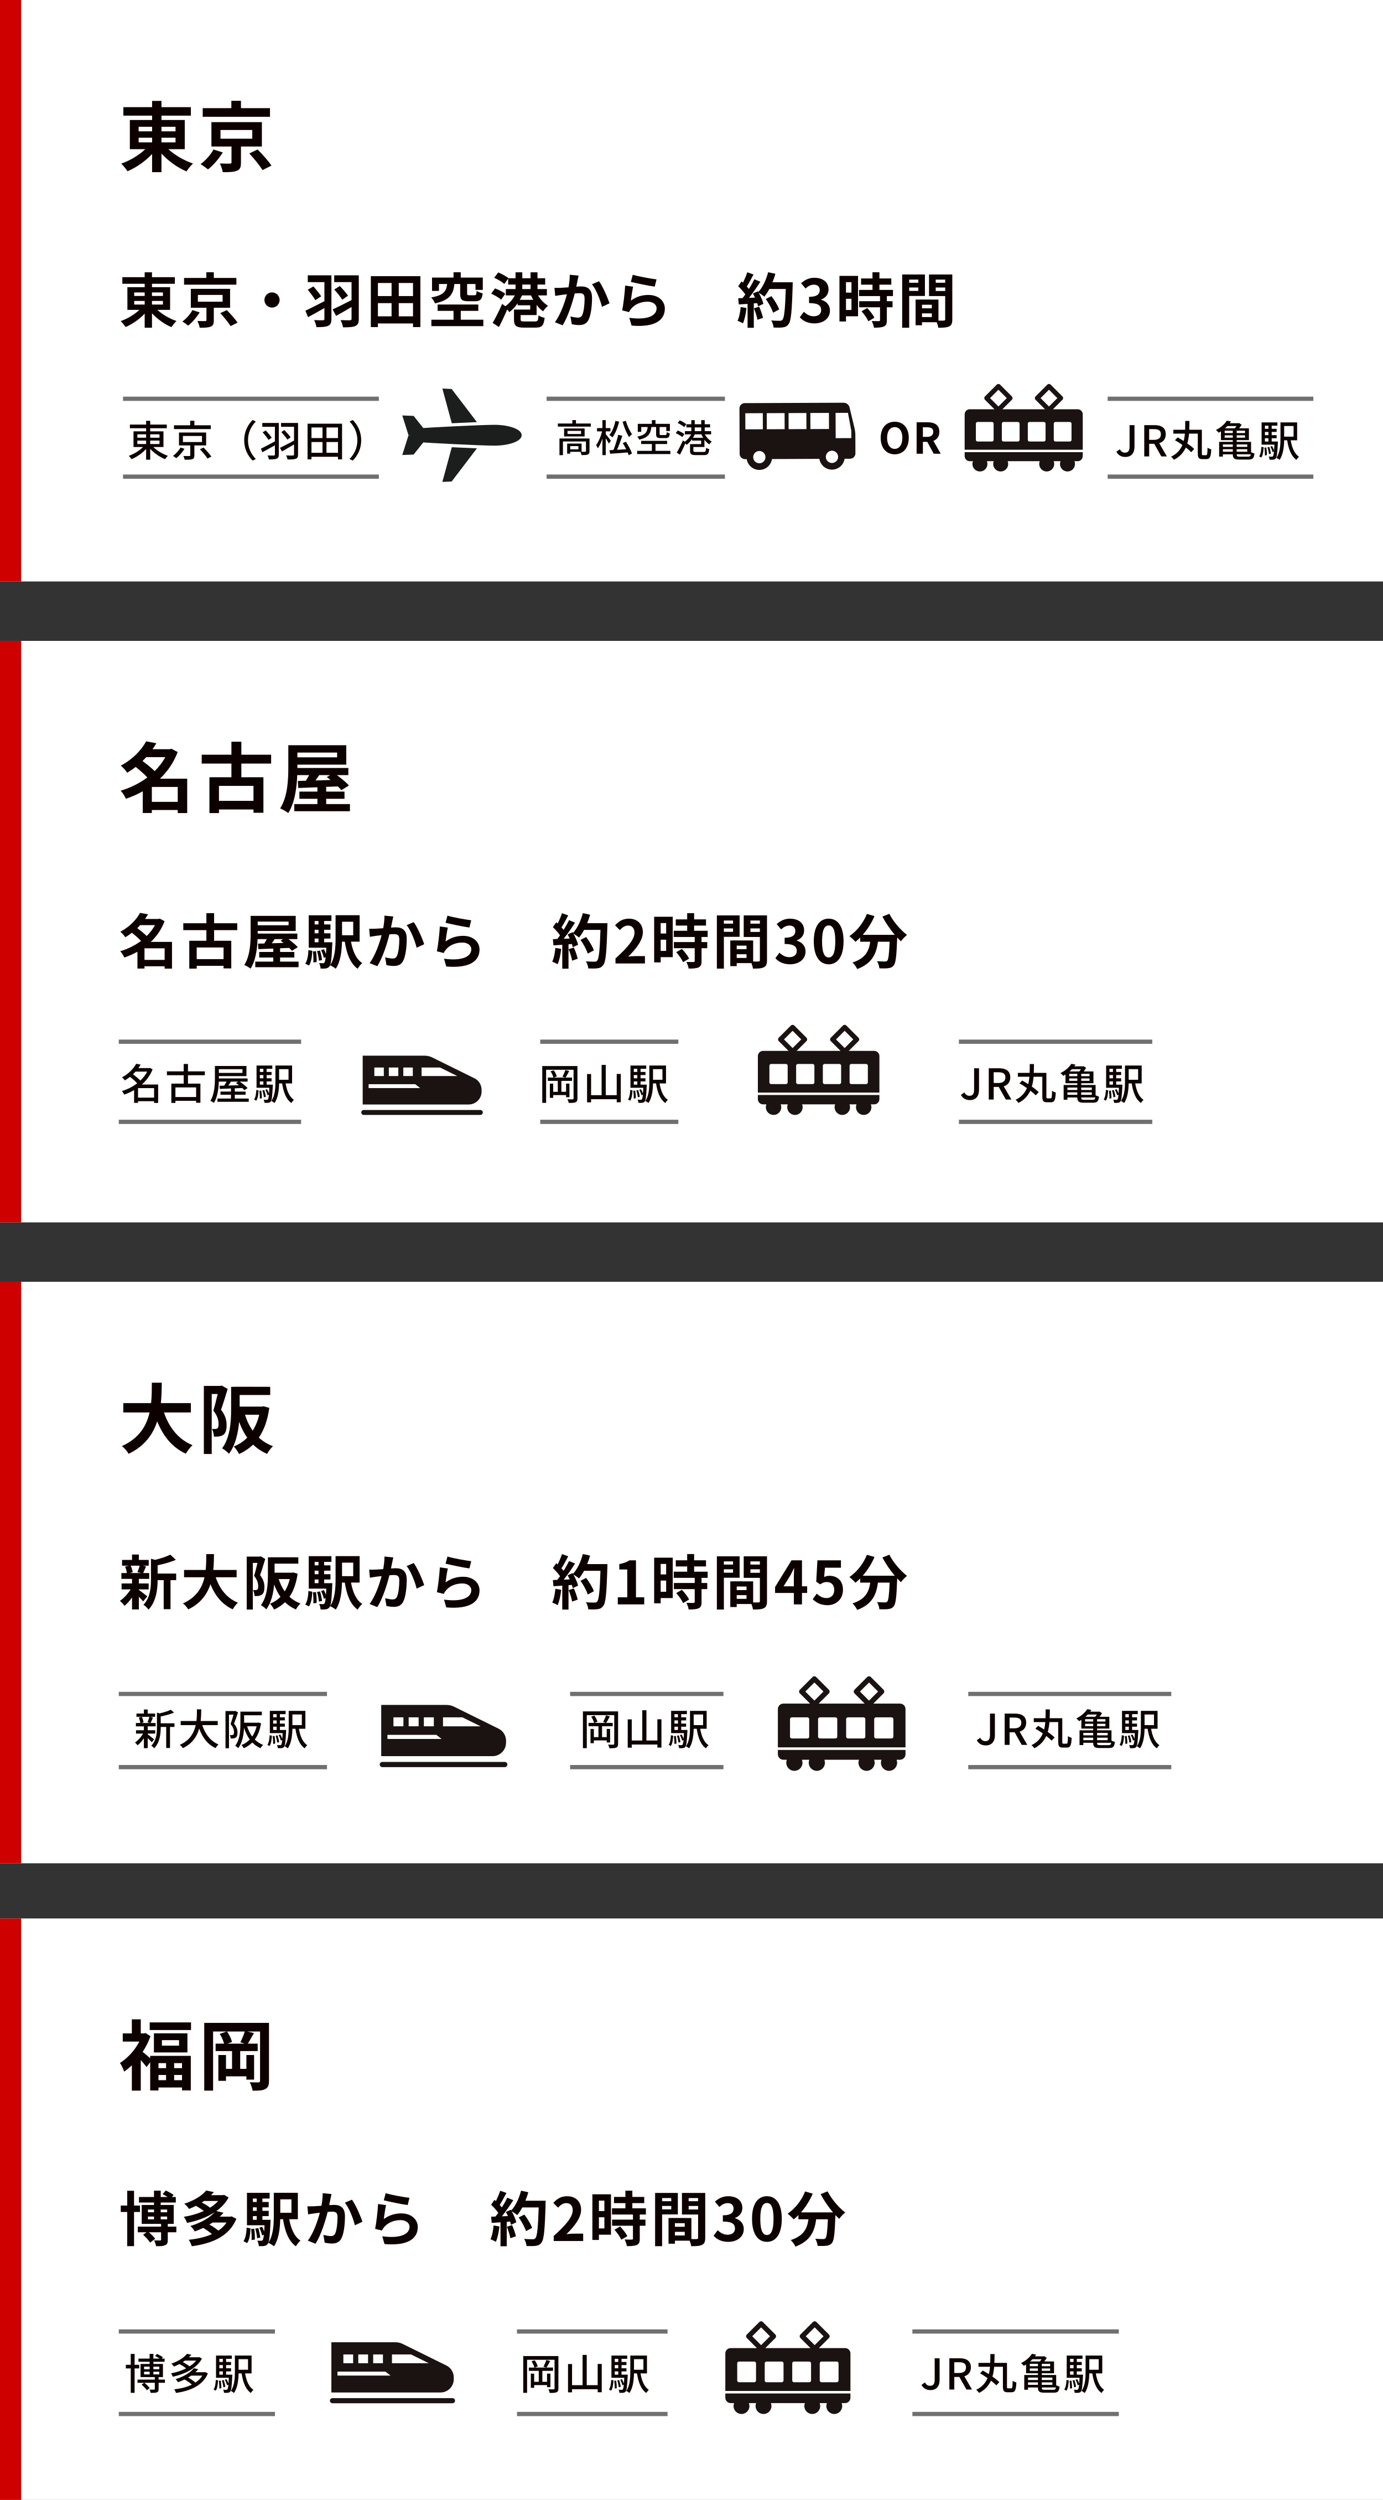 <?xml version="1.0" encoding="UTF-8"?><svg id="a" xmlns="http://www.w3.org/2000/svg" width="326" height="589" xmlns:xlink="http://www.w3.org/1999/xlink" viewBox="0 0 326 589"><rect x="0" y="0" width="326" height="589" fill="#333333" stroke="none"/><defs><style>.t,.u{fill:none;}.v{fill:#fff;}.w{fill:#cf0000;}.x{fill:#0d0100;}.y{fill:#1c1d1d;}.z{fill:#1a1311;}.aa{clip-path:url(#q);}.ab{clip-path:url(#n);}.ac{clip-path:url(#k);}.ad{clip-path:url(#l);}.ae{clip-path:url(#p);}.af{clip-path:url(#r);}.ag{clip-path:url(#o);}.ah{clip-path:url(#i);}.ai{clip-path:url(#h);}.aj{clip-path:url(#m);}.ak{clip-path:url(#j);}.al{clip-path:url(#g);}.am{clip-path:url(#e);}.an{clip-path:url(#s);}.ao{clip-path:url(#f);}.ap{clip-path:url(#d);}.aq{clip-path:url(#b);}.ar{clip-path:url(#c);}.as{isolation:isolate;}.u{stroke:#707070;}</style><clipPath id="b"><rect class="t" x="94.824" y="91.544" width="28.147" height="21.998"/></clipPath><clipPath id="c"><rect class="t" x="94.75" y="91.5" width="28.25" height="22.25"/></clipPath><clipPath id="d"><rect class="t" x="174.303" y="94.886" width="27.336" height="15.83"/></clipPath><clipPath id="e"><rect class="t" x="174.25" y="94.75" width="27.5" height="16"/></clipPath><clipPath id="f"><rect class="t" x="227.389" y="90.466" width="27.835" height="20.617"/></clipPath><clipPath id="g"><rect class="t" x="227.25" y="90.25" width="28" height="21"/></clipPath><clipPath id="h"><rect class="t" x="85.16" y="248.728" width="28.651" height="13.96"/></clipPath><clipPath id="i"><rect class="t" x="85" y="248.5" width="29" height="14.25"/></clipPath><clipPath id="j"><rect class="t" x="178.641" y="241.466" width="28.651" height="21.221"/></clipPath><clipPath id="k"><rect class="t" x="178.5" y="241.25" width="29" height="21.5"/></clipPath><clipPath id="l"><rect class="t" x="89.512" y="401.691" width="30.081" height="14.656"/></clipPath><clipPath id="m"><rect class="t" x="89.5" y="401.5" width="30.25" height="15"/></clipPath><clipPath id="n"><rect class="t" x="183.363" y="394.942" width="30.081" height="22.281"/></clipPath><clipPath id="o"><rect class="t" x="183.25" y="394.75" width="30.25" height="22.5"/></clipPath><clipPath id="p"><rect class="t" x="77.77" y="551.85" width="29.491" height="14.369"/></clipPath><clipPath id="q"><rect class="t" x="77.75" y="551.75" width="29.75" height="14.5"/></clipPath><clipPath id="r"><rect class="t" x="170.975" y="546.909" width="29.491" height="21.844"/></clipPath><clipPath id="s"><rect class="t" x="170.75" y="546.75" width="29.75" height="22.25"/></clipPath></defs><g><rect class="v" width="326" height="137"/><rect class="w" width="5" height="137"/><rect class="v" y="151" width="326" height="137"/><rect class="w" y="151" width="5" height="137"/><rect class="v" y="302" width="326" height="137"/><rect class="w" y="302" width="5" height="137"/><rect class="v" y="452" width="326" height="137"/><rect class="w" y="452" width="5" height="137"/><path class="x" d="m40.096,73.004v-5.348h-4.27v-.798h5.39v-1.554h-5.39v-1.148h-1.722v1.148h-5.264v1.554h5.264v.798h-4.074v5.348h2.828c-1.162,1.106-2.814,2.1-4.41,2.646.364.336.882.994,1.148,1.4,1.624-.686,3.248-1.82,4.508-3.164v3.332h1.722v-3.402c1.274,1.372,2.954,2.576,4.592,3.262.266-.434.798-1.106,1.19-1.442-1.624-.546-3.332-1.54-4.522-2.632h3.01Zm-1.694-1.246h-2.576v-.854h2.576v.854Zm0-2.856v.826h-2.576v-.826h2.576Zm-6.762,0h2.464v.826h-2.464v-.826Zm0,2.002h2.464v.854h-2.464v-.854Z"/><path class="x" d="m51.926,73.788c.882.938,1.946,2.24,2.422,3.052l1.638-.826c-.532-.826-1.666-2.086-2.534-2.954l-1.526.728Zm2.31-1.274v-4.466h-9.254v4.466h3.682v2.898c0,.182-.056.224-.308.238-.224.014-1.106,0-1.82-.028.224.462.448,1.106.532,1.596,1.12,0,1.946-.014,2.562-.252s.77-.658.77-1.498v-2.954h3.836Zm-7.588-3.024h5.824v1.596h-5.824v-1.596Zm-1.288,3.57c-.462.896-1.428,2.016-2.366,2.688.378.224.994.658,1.358.966.98-.756,2.016-1.988,2.716-3.108l-1.708-.546Zm10.36-7.574h-5.32v-1.344h-1.764v1.344h-5.25v1.582h12.334v-1.582Z"/><circle class="x" cx="64.12" cy="70.68" r="1.792"/><path class="x" d="m78.792,68.202c.658.728,1.498,1.778,1.89,2.422l1.358-.966c-.42-.602-1.246-1.554-1.932-2.268l-1.316.812Zm5.782-3.332h-5.796v1.596h4.088v4.228c-1.666.854-3.36,1.722-4.466,2.198l.826,1.526c1.078-.588,2.366-1.33,3.64-2.086v2.758c0,.266-.098.364-.378.364-.308.014-1.344.014-2.198-.042.224.448.49,1.232.574,1.708,1.33,0,2.282-.028,2.884-.308.616-.28.826-.728.826-1.694v-10.248Zm-12.026,3.388c.616.756,1.414,1.82,1.792,2.464l1.372-.91c-.406-.63-1.176-1.596-1.834-2.324l-1.33.77Zm5.572-3.388h-5.572v1.596h3.92v4.494c-1.652.854-3.374,1.736-4.48,2.24l.616,1.526c1.134-.602,2.52-1.372,3.864-2.142v2.52c0,.266-.098.35-.364.35-.28.014-1.246.014-2.058-.042.238.448.49,1.204.546,1.666,1.274,0,2.17-.042,2.744-.308.588-.266.784-.714.784-1.652v-10.248Z"/><path class="x" d="m87.416,65.066v11.998h1.666v-.854h8.274v.854h1.736v-11.998h-11.676Zm9.94,4.69h-3.36v-3.08h3.36v3.08Zm-5.054-3.08v3.08h-3.22v-3.08h3.22Zm-3.22,4.746h3.22v3.108h-3.22v-3.108Zm4.914,3.108v-3.108h3.36v3.108h-3.36Z"/><path class="x" d="m108.612,75.328v-2.086h4.13v-1.498h-9.59v1.498h3.752v2.086h-5.222v1.512h12.25v-1.512h-5.32Zm-.14-8.414v2.226c0,1.386.336,1.834,1.904,1.834h1.666c1.12,0,1.568-.392,1.736-1.862-.434-.098-1.12-.336-1.428-.574-.056.882-.126,1.022-.476,1.022h-1.246c-.434,0-.518-.056-.518-.434v-2.212h1.974v1.386h1.722v-2.898h-5.194v-1.26h-1.708v1.26h-5.068v3.136h1.638v-1.624h1.932c-.224,1.652-.714,2.632-3.766,3.164.336.336.756,1.008.896,1.4,3.556-.77,4.326-2.24,4.578-4.564h1.358Z"/><path class="x" d="m119.098,69.224c-.532-.448-1.582-.98-2.422-1.274l-.896,1.246c.826.364,1.862.952,2.352,1.414l.966-1.386Zm7.392,5.012v-2.394c.462.602.98,1.134,1.526,1.512.252-.42.784-1.008,1.162-1.316-.896-.532-1.778-1.456-2.352-2.436h2.086v-1.498h-2.212v-1.064h1.806v-1.484h-1.806v-1.4h-1.638v1.4h-1.946v-1.4h-1.596v1.4h-1.68l.014-.014c-.532-.462-1.61-1.022-2.422-1.358l-.938,1.26c.84.364,1.89.994,2.38,1.47l.91-1.274v1.4h1.736v1.064h-2.282v1.498h2.128c-.546.994-1.372,1.946-2.254,2.548l-.742-.56c-.7,1.638-1.61,3.402-2.24,4.48l1.484.98c.658-1.26,1.358-2.744,1.946-4.144.196.21.378.448.504.63.714-.518,1.386-1.26,1.96-2.086v.476h2.954v1.008h-3.822v2.338c0,1.484.518,1.918,2.366,1.918h2.688c1.512,0,1.96-.448,2.17-2.31-.434-.084-1.12-.322-1.442-.574-.084,1.26-.182,1.428-.854,1.428h-2.408c-.812,0-.952-.056-.952-.49v-1.008h3.766Zm-3.374-7.196h1.946v1.064h-1.946v-1.064Zm-.588,3.598c.182-.336.364-.686.504-1.036h2.142c.154.35.322.7.518,1.036h-3.164Z"/><path class="x" d="m141.204,66.256l-1.666.714c.994,1.232,1.988,3.766,2.352,5.32l1.778-.826c-.42-1.33-1.596-4.004-2.464-5.208Zm-4.816-1.316l-2.086-.21c.014.882-.098,1.904-.294,2.968-.714.056-1.372.098-1.806.112-.518.014-.994.042-1.498,0l.168,1.904c.42-.07,1.162-.168,1.554-.238.266-.028.7-.084,1.204-.14-.504,1.918-1.47,4.746-2.828,6.58l1.82.728c1.288-2.058,2.324-5.376,2.856-7.504.392-.028.742-.056.966-.056.882,0,1.358.154,1.358,1.274,0,1.386-.182,3.08-.56,3.878-.224.462-.588.602-1.05.602-.378,0-1.176-.14-1.722-.294l.308,1.848c.476.098,1.134.196,1.68.196,1.05,0,1.834-.308,2.296-1.288.602-1.218.798-3.486.798-5.138,0-2.016-1.05-2.674-2.534-2.674-.294,0-.714.028-1.176.056.098-.504.196-1.022.294-1.442.07-.35.168-.798.252-1.162Z"/><path class="x" d="m149.24,67.544l-1.876-.266c-.098,1.736-.42,4.48-.7,5.852l1.61.406c.126-.28.266-.504.518-.812.882-1.064,2.31-1.652,3.892-1.652,1.218,0,2.086.672,2.086,1.582,0,1.778-2.226,2.8-6.426,2.226l.532,1.834c5.824.49,7.84-1.47,7.84-4.018,0-1.694-1.428-3.206-3.878-3.206-1.47,0-2.856.406-4.13,1.33.098-.798.35-2.506.532-3.276Zm-.084-2.814l-.448,1.68c1.092.28,4.214.938,5.628,1.12l.42-1.708c-1.218-.14-4.27-.672-5.6-1.092Z"/><path class="x" d="m183.666,72.906c-.294-.882-1.092-2.17-1.82-3.136l-1.33.672c.714,1.008,1.442,2.352,1.708,3.234l1.442-.77Zm-1.582-6.398c.266-.644.504-1.316.686-2.002l-1.708-.364c-.448,1.764-1.274,3.556-2.31,4.662l-.098-.168-1.176.518c.168.294.336.63.49.966l-1.414.056c.91-1.134,1.89-2.562,2.674-3.794l-1.414-.588c-.336.7-.784,1.512-1.288,2.296-.14-.182-.308-.392-.49-.588.504-.784,1.078-1.862,1.582-2.828l-1.47-.518c-.238.728-.63,1.666-1.022,2.436-.112-.098-.224-.196-.336-.294l-.784,1.148c.588.56,1.274,1.316,1.68,1.918-.21.308-.434.602-.644.868l-1.036.042.14,1.456,2.072-.14v5.642h1.47v-5.754l.798-.056c.084.28.154.532.196.756l1.26-.588c-.154-.7-.602-1.736-1.092-2.618.42.252,1.036.672,1.316.924.42-.504.812-1.12,1.19-1.806h3.864c-.154,4.774-.364,6.818-.784,7.252-.168.182-.322.238-.588.238-.378,0-1.176,0-2.058-.084.308.476.532,1.204.56,1.68.812.028,1.68.042,2.184-.042.588-.084.952-.238,1.344-.77.588-.742.784-2.954.966-9.086.014-.21.014-.77.014-.77h-4.774Zm-4.368,6.132c.35.854.714,1.988.826,2.702l1.316-.462c-.168-.714-.532-1.806-.91-2.632l-1.232.392Zm-3.122-.308c-.112,1.176-.336,2.422-.742,3.248.364.126.98.42,1.274.602.406-.896.7-2.296.84-3.612l-1.372-.238Z"/><path class="x" d="m191.996,76.196c1.974,0,3.64-1.106,3.64-3.01,0-1.358-.896-2.226-2.058-2.548v-.07c1.092-.434,1.722-1.246,1.722-2.366,0-1.764-1.358-2.758-3.36-2.758-1.218,0-2.212.49-3.108,1.274l1.05,1.26c.616-.574,1.218-.91,1.96-.91.882,0,1.386.476,1.386,1.288,0,.924-.616,1.582-2.52,1.582v1.47c2.254,0,2.856.644,2.856,1.652,0,.938-.714,1.456-1.764,1.456-.938,0-1.694-.462-2.31-1.064l-.966,1.302c.728.826,1.834,1.442,3.472,1.442Z"/><path class="x" d="m210.49,69.756v-1.456h-3.192v-1.232h2.8v-1.456h-2.8v-1.47h-1.638v1.47h-2.688v1.456h2.688v1.232h-3.164v1.456h4.942v1.204h-4.914v1.442h4.914v3.01c0,.196-.07.252-.294.252-.21,0-.994,0-1.666-.028.224.448.476,1.106.532,1.568,1.036,0,1.792-.042,2.338-.28.546-.252.7-.672.7-1.47v-3.052h1.344v-1.442h-1.344v-1.204h1.442Zm-7.406,3.584c.63.714,1.344,1.708,1.596,2.352l1.428-.826c-.294-.686-1.05-1.61-1.694-2.296l-1.33.77Zm-.826-8.344h-4.382v10.752h1.54v-1.232h2.842v-9.52Zm-2.842,8.036v-2.632h1.288v2.632h-1.288Zm1.288-6.552v2.464h-1.288v-2.464h1.288Z"/><path class="x" d="m224.476,64.674h-5.488v5.082h3.808v5.474c0,.224-.084.308-.336.308-.182.014-.7.014-1.246,0v-4.956l-4.704-.014v.014h-.686v6.048h1.512v-.714h3.472c.168.434.322.952.364,1.302,1.204,0,2.016-.042,2.562-.322.56-.266.742-.756.742-1.652v-10.57Zm-4.83,7.966h-2.31v-.84h2.31v.84Zm-2.31,2.058v-.868h2.31v.868h-2.31Zm5.46-8.82v.742h-2.226v-.742h2.226Zm-2.226,2.688v-.826h2.226v.826h-2.226Zm-2.548,1.162v-5.054h-5.362v12.544h1.652v-7.49h3.71Zm-3.71-1.19v-.798h2.156v.798h-2.156Zm2.156-2.66v.742h-2.156v-.742h2.156Z"/><path class="x" d="m43.552,35.148v-6.876h-5.49v-1.026h6.93v-1.998h-6.93v-1.476h-2.214v1.476h-6.768v1.998h6.768v1.026h-5.238v6.876h3.636c-1.494,1.422-3.618,2.7-5.67,3.402.468.432,1.134,1.278,1.476,1.8,2.088-.882,4.176-2.34,5.796-4.068v4.284h2.214v-4.374c1.638,1.764,3.798,3.312,5.904,4.194.342-.558,1.026-1.422,1.53-1.854-2.088-.702-4.284-1.98-5.814-3.384h3.87Zm-2.178-1.602h-3.312v-1.098h3.312v1.098Zm0-3.672v1.062h-3.312v-1.062h3.312Zm-8.694,0h3.168v1.062h-3.168v-1.062Zm0,2.574h3.168v1.098h-3.168v-1.098Z"/><path class="x" d="m58.762,36.156c1.134,1.206,2.502,2.88,3.114,3.924l2.106-1.062c-.684-1.062-2.142-2.682-3.258-3.798l-1.962.936Zm2.97-1.638v-5.742h-11.898v5.742h4.734v3.726c0,.234-.072.288-.396.306-.288.018-1.422,0-2.34-.036.288.594.576,1.422.684,2.052,1.44,0,2.502-.018,3.294-.324.792-.306.99-.846.99-1.926v-3.798h4.932Zm-9.756-3.888h7.488v2.052h-7.488v-2.052Zm-1.656,4.59c-.594,1.152-1.836,2.592-3.042,3.456.486.288,1.278.846,1.746,1.242,1.26-.972,2.592-2.556,3.492-3.996l-2.196-.702Zm13.32-9.738h-6.84v-1.728h-2.268v1.728h-6.75v2.034h15.858v-2.034Z"/><path class="x" d="m40.544,221.918h-4.998c1.4-1.33,2.534-2.968,3.248-4.886l-1.148-.602-.28.084h-3.178c.252-.364.49-.728.7-1.092l-1.876-.35c-.812,1.526-2.352,3.234-4.648,4.452.378.28.924.896,1.176,1.302.56-.336,1.078-.686,1.554-1.064.742.588,1.582,1.316,2.142,1.932-1.456,1.078-3.15,1.918-4.9,2.422.35.336.77,1.022.966,1.484,1.064-.364,2.114-.812,3.094-1.372v3.976h1.666v-.546h4.746v.56h1.736v-6.3Zm-4.018-3.948c-.504.924-1.162,1.792-1.946,2.562-.588-.602-1.484-1.302-2.226-1.848.238-.238.462-.476.686-.714h3.486Zm-2.464,8.19v-2.73h4.746v2.73h-4.746Z"/><path class="x" d="m55.93,219.146v-1.624h-5.46v-2.38h-1.82v2.38h-5.446v1.624h5.446v2.506h-4.032v6.566h1.75v-.658h6.328v.602h1.82v-6.51h-4.046v-2.506h5.46Zm-3.234,6.832h-6.328v-2.744h6.328v2.744Z"/><path class="x" d="m66.024,226.566v-.966h3.36v-1.316h-3.36v-.868c.714-.028,1.428-.056,2.142-.084.252.238.476.476.644.686l1.386-.854c-.49-.56-1.386-1.302-2.212-1.904h2.1v-1.302h-9.338v-.616h8.96v-3.556h-10.626v4.046c0,2.226-.112,5.376-1.498,7.532.406.154,1.162.574,1.484.854,1.204-1.876,1.568-4.676,1.652-6.958h2.184c-.196.35-.406.714-.602,1.036l-1.47.028.07,1.302c.994-.042,2.198-.084,3.514-.14v.798h-3.304v1.316h3.304v.966h-4.242v1.316h10.206v-1.316h-4.354Zm2.002-9.436v.868h-7.28v-.868h7.28Zm-1.288,4.13l-.602.364c.224.154.462.336.686.532-.938.028-1.876.056-2.758.084.224-.308.462-.644.686-.98h1.988Z"/><path class="x" d="m84.77,221.862v-6.23h-5.67v5.376c0,2.03-.098,4.634-1.288,6.412.364.154,1.064.574,1.33.826,1.148-1.68,1.428-4.27,1.47-6.384h.658c.462,2.856,1.274,5.11,3.038,6.384.224-.42.714-1.036,1.078-1.344-1.456-.938-2.24-2.828-2.646-5.04h2.03Zm-1.512-4.69v3.178h-2.632v-3.178h2.632Zm-6.846,4.83v-.868h1.484v-1.246h-1.484v-.826h1.484v-1.26h-1.484v-.812h1.708v-1.344h-5.348v7.644h4.144c-.028.574-.056,1.064-.084,1.484-.126-.378-.308-.784-.476-1.134l-.672.224c.28.574.56,1.316.644,1.82l.434-.168c-.084.756-.168,1.12-.28,1.26-.098.14-.21.168-.378.168s-.49,0-.882-.042c.196.35.322.896.35,1.302.504.014.966.014,1.26-.042.35-.056.588-.168.84-.49.336-.42.504-1.75.644-5.11.014-.182.028-.56.028-.56h-1.932Zm-1.344-2.114h-.896v-.826h.896v.826Zm0-2.898v.812h-.896v-.812h.896Zm-.896,4.144h.896v.868h-.896v-.868Zm.56,2.94c.21.728.406,1.666.434,2.268l.742-.14c-.056-.616-.238-1.54-.476-2.254l-.7.126Zm-.966.098c.098.826.14,1.89.098,2.59l.77-.098c.042-.686-.028-1.764-.154-2.576l-.714.084Zm-.952,3.318c.588-.812.728-2.156.812-3.472l-.924-.168c-.056,1.232-.238,2.436-.742,3.178l.854.462Z"/><path class="x" d="m97.524,217.256l-1.666.714c.994,1.232,1.988,3.766,2.352,5.32l1.778-.826c-.42-1.33-1.596-4.004-2.464-5.208Zm-4.816-1.316l-2.086-.21c.014.882-.098,1.904-.294,2.968-.714.056-1.372.098-1.806.112-.518.014-.994.042-1.498,0l.168,1.904c.42-.07,1.162-.168,1.554-.238.266-.028.7-.084,1.204-.14-.504,1.918-1.47,4.746-2.828,6.58l1.82.728c1.288-2.058,2.324-5.376,2.856-7.504.392-.028.742-.056.966-.056.882,0,1.358.154,1.358,1.274,0,1.386-.182,3.08-.56,3.878-.224.462-.588.602-1.05.602-.378,0-1.176-.14-1.722-.294l.308,1.848c.476.098,1.134.196,1.68.196,1.05,0,1.834-.308,2.296-1.288.602-1.218.798-3.486.798-5.138,0-2.016-1.05-2.674-2.534-2.674-.294,0-.714.028-1.176.056.098-.504.196-1.022.294-1.442.07-.35.168-.798.252-1.162Z"/><path class="x" d="m105.56,218.544l-1.876-.266c-.098,1.736-.42,4.48-.7,5.852l1.61.406c.126-.28.266-.504.518-.812.882-1.064,2.31-1.652,3.892-1.652,1.218,0,2.086.672,2.086,1.582,0,1.778-2.226,2.8-6.426,2.226l.532,1.834c5.824.49,7.84-1.47,7.84-4.018,0-1.694-1.428-3.206-3.878-3.206-1.47,0-2.856.406-4.13,1.33.098-.798.35-2.506.532-3.276Zm-.084-2.814l-.448,1.68c1.092.28,4.214.938,5.628,1.12l.42-1.708c-1.218-.14-4.27-.672-5.6-1.092Z"/><path class="x" d="m139.986,223.906c-.294-.882-1.092-2.17-1.82-3.136l-1.33.672c.714,1.008,1.442,2.352,1.708,3.234l1.442-.77Zm-1.582-6.398c.266-.644.504-1.316.686-2.002l-1.708-.364c-.448,1.764-1.274,3.556-2.31,4.662l-.098-.168-1.176.518c.168.294.336.63.49.966l-1.414.056c.91-1.134,1.89-2.562,2.674-3.794l-1.414-.588c-.336.7-.784,1.512-1.288,2.296-.14-.182-.308-.392-.49-.588.504-.784,1.078-1.862,1.582-2.828l-1.47-.518c-.238.728-.63,1.666-1.022,2.436-.112-.098-.224-.196-.336-.294l-.784,1.148c.588.56,1.274,1.316,1.68,1.918-.21.308-.434.602-.644.868l-1.036.042.14,1.456,2.072-.14v5.642h1.47v-5.754l.798-.056c.084.28.154.532.196.756l1.26-.588c-.154-.7-.602-1.736-1.092-2.618.42.252,1.036.672,1.316.924.42-.504.812-1.12,1.19-1.806h3.864c-.154,4.774-.364,6.818-.784,7.252-.168.182-.322.238-.588.238-.378,0-1.176,0-2.058-.084.308.476.532,1.204.56,1.68.812.028,1.68.042,2.184-.042.588-.084.952-.238,1.344-.77.588-.742.784-2.954.966-9.086.014-.21.014-.77.014-.77h-4.774Zm-4.368,6.132c.35.854.714,1.988.826,2.702l1.316-.462c-.168-.714-.532-1.806-.91-2.632l-1.232.392Zm-3.122-.308c-.112,1.176-.336,2.422-.742,3.248.364.126.98.42,1.274.602.406-.896.7-2.296.84-3.612l-1.372-.238Z"/><path class="x" d="m145.082,227h6.944v-1.736h-2.24c-.49,0-1.176.056-1.694.112,1.89-1.848,3.444-3.864,3.444-5.74,0-1.932-1.302-3.192-3.262-3.192-1.414,0-2.338.546-3.29,1.568l1.12,1.12c.532-.574,1.148-1.064,1.904-1.064.994,0,1.554.63,1.554,1.68,0,1.596-1.666,3.542-4.48,6.062v1.19Z"/><path class="x" d="m166.81,220.756v-1.456h-3.192v-1.232h2.8v-1.456h-2.8v-1.47h-1.638v1.47h-2.688v1.456h2.688v1.232h-3.164v1.456h4.942v1.204h-4.914v1.442h4.914v3.01c0,.196-.07.252-.294.252-.21,0-.994,0-1.666-.028.224.448.476,1.106.532,1.568,1.036,0,1.792-.042,2.338-.28.546-.252.7-.672.7-1.47v-3.052h1.344v-1.442h-1.344v-1.204h1.442Zm-7.406,3.584c.63.714,1.344,1.708,1.596,2.352l1.428-.826c-.294-.686-1.05-1.61-1.694-2.296l-1.33.77Zm-.826-8.344h-4.382v10.752h1.54v-1.232h2.842v-9.52Zm-2.842,8.036v-2.632h1.288v2.632h-1.288Zm1.288-6.552v2.464h-1.288v-2.464h1.288Z"/><path class="x" d="m180.796,215.674h-5.488v5.082h3.808v5.474c0,.224-.084.308-.336.308-.182.014-.7.014-1.246,0v-4.956l-4.704-.014v.014h-.686v6.048h1.512v-.714h3.472c.168.434.322.952.364,1.302,1.204,0,2.016-.042,2.562-.322.56-.266.742-.756.742-1.652v-10.57Zm-4.83,7.966h-2.31v-.84h2.31v.84Zm-2.31,2.058v-.868h2.31v.868h-2.31Zm5.46-8.82v.742h-2.226v-.742h2.226Zm-2.226,2.688v-.826h2.226v.826h-2.226Zm-2.548,1.162v-5.054h-5.362v12.544h1.652v-7.49h3.71Zm-3.71-1.19v-.798h2.156v.798h-2.156Zm2.156-2.66v.742h-2.156v-.742h2.156Z"/><path class="x" d="m186.242,227.196c1.974,0,3.64-1.106,3.64-3.01,0-1.358-.896-2.226-2.058-2.548v-.07c1.092-.434,1.722-1.246,1.722-2.366,0-1.764-1.358-2.758-3.36-2.758-1.218,0-2.212.49-3.108,1.274l1.05,1.26c.616-.574,1.218-.91,1.96-.91.882,0,1.386.476,1.386,1.288,0,.924-.616,1.582-2.52,1.582v1.47c2.254,0,2.856.644,2.856,1.652,0,.938-.714,1.456-1.764,1.456-.938,0-1.694-.462-2.31-1.064l-.966,1.302c.728.826,1.834,1.442,3.472,1.442Z"/><path class="x" d="m195.342,225.586c-.896,0-1.568-.896-1.568-3.808,0-2.898.672-3.738,1.568-3.738s1.554.84,1.554,3.738c0,2.912-.658,3.808-1.554,3.808Zm0,1.61c2.114,0,3.5-1.848,3.5-5.418,0-3.57-1.386-5.334-3.5-5.334s-3.514,1.75-3.514,5.334c0,3.57,1.4,5.418,3.514,5.418Z"/><path class="x" d="m207.998,215.954c.77,1.47,1.82,3.01,2.926,4.298h-7.56c1.106-1.26,2.086-2.8,2.772-4.41l-1.792-.518c-.84,2.128-2.38,4.06-4.13,5.236.406.294,1.12.966,1.428,1.344.378-.294.756-.63,1.12-1.008v.98h2.366c-.28,2.044-1.008,3.878-4.172,4.9.406.378.896,1.064,1.106,1.54,3.626-1.358,4.536-3.752,4.886-6.44h2.758c-.126,2.926-.28,4.172-.56,4.466-.154.168-.308.196-.56.196-.35,0-1.078-.014-1.848-.07.294.476.518,1.176.546,1.68.826.028,1.638.028,2.114-.042.546-.07.924-.21,1.274-.658.49-.588.658-2.24.812-6.468v-.098c.308.322.602.63.896.896.322-.476.966-1.148,1.414-1.498-1.526-1.176-3.276-3.206-4.158-4.984l-1.638.658Z"/><path class="x" d="m44.128,183.466h-6.426c1.8-1.71,3.258-3.816,4.176-6.282l-1.476-.774-.36.108h-4.086c.324-.468.63-.936.9-1.404l-2.412-.45c-1.044,1.962-3.024,4.158-5.976,5.724.486.36,1.188,1.152,1.512,1.674.72-.432,1.386-.882,1.998-1.368.954.756,2.034,1.692,2.754,2.484-1.872,1.386-4.05,2.466-6.3,3.114.45.432.99,1.314,1.242,1.908,1.368-.468,2.718-1.044,3.978-1.764v5.112h2.142v-.702h6.102v.72h2.232v-8.1Zm-5.166-5.076c-.648,1.188-1.494,2.304-2.502,3.294-.756-.774-1.908-1.674-2.862-2.376.306-.306.594-.612.882-.918h4.482Zm-3.168,10.53v-3.51h6.102v3.51h-6.102Z"/><path class="x" d="m63.91,179.902v-2.088h-7.02v-3.06h-2.34v3.06h-7.002v2.088h7.002v3.222h-5.184v8.442h2.25v-.846h8.136v.774h2.34v-8.37h-5.202v-3.222h7.02Zm-4.158,8.784h-8.136v-3.528h8.136v3.528Z"/><path class="x" d="m76.888,189.442v-1.242h4.32v-1.692h-4.32v-1.116c.918-.036,1.836-.072,2.754-.108.324.306.612.612.828.882l1.782-1.098c-.63-.72-1.782-1.674-2.844-2.448h2.7v-1.674h-12.006v-.792h11.52v-4.572h-13.662v5.202c0,2.862-.144,6.912-1.926,9.684.522.198,1.494.738,1.908,1.098,1.548-2.412,2.016-6.012,2.124-8.946h2.808c-.252.45-.522.918-.774,1.332l-1.89.036.09,1.674c1.278-.054,2.826-.108,4.518-.18v1.026h-4.248v1.692h4.248v1.242h-5.454v1.692h13.122v-1.692h-5.598Zm2.574-12.132v1.116h-9.36v-1.116h9.36Zm-1.656,5.31l-.774.468c.288.198.594.432.882.684-1.206.036-2.412.072-3.546.108.288-.396.594-.828.882-1.26h2.556Z"/><path class="x" d="m41.524,370.748h-4.368v-1.96c1.47-.308,3.066-.742,4.298-1.288l-1.33-1.218c-.854.462-2.24.91-3.57,1.232l-.966-.266v4.844c0,1.932-.168,4.312-1.778,6.02.378.196.98.77,1.19,1.134,1.848-1.918,2.142-4.872,2.156-6.958h1.428v6.846h1.61v-6.846h1.33v-1.54Zm-8.792,3.724h2.31v-1.4h-2.31v-1.078h2.436v-1.372h-1.414c.196-.42.42-.98.672-1.582l-.812-.154h1.442v-1.358h-2.324v-1.274h-1.61v1.274h-2.352v1.358h1.568l-.854.196c.196.476.364,1.078.42,1.54h-1.288v1.372h2.506v1.078h-2.464v1.4h2.128c-.644,1.05-1.61,2.1-2.52,2.702.35.266.826.812,1.078,1.176.602-.49,1.232-1.19,1.778-1.974v2.814h1.61v-2.982c.406.392.798.812,1.022,1.092l.966-1.19c-.322-.252-1.484-1.176-1.988-1.526v-.112Zm.182-5.586c-.112.476-.336,1.12-.518,1.54l.924.196h-2.744l.7-.196c-.056-.42-.238-1.064-.476-1.54h2.114Z"/><path class="x" d="m55.776,371.616v-1.722h-5.502c.14-1.302.154-2.59.168-3.738h-1.82c-.014,1.148,0,2.422-.14,3.738h-5.096v1.722h4.816c-.546,2.408-1.876,4.732-5.082,6.16.49.35.98.952,1.246,1.414,2.968-1.428,4.48-3.612,5.236-5.95,1.092,2.702,2.716,4.746,5.25,5.936.266-.476.812-1.218,1.232-1.568-2.618-1.064-4.312-3.262-5.236-5.992h4.928Z"/><path class="x" d="m69.118,370.482l-.28.056h-4.116v-2.128h5.6v-1.498l-5.6-.014h-.938v.014h-.63v4.074c0,2.156-.126,5.152-1.652,7.196.35.168,1.008.7,1.26.994,1.19-1.568,1.68-3.822,1.862-5.852.392,1.078.882,2.058,1.484,2.898-.7.714-1.526,1.26-2.464,1.624.336.336.77.966.966,1.386.98-.448,1.834-1.022,2.576-1.736.714.7,1.568,1.274,2.562,1.708.238-.434.714-1.078,1.078-1.414-.994-.364-1.862-.896-2.59-1.568.952-1.386,1.596-3.164,1.918-5.446l-1.036-.294Zm-.812,1.554c-.266,1.106-.672,2.072-1.19,2.912-.616-.854-1.078-1.848-1.414-2.912h2.604Zm-6.874-5.362l-.238.07h-3.038v12.474h1.442v-10.99h1.092c-.224.952-.518,2.17-.798,3.052.784.938.966,1.806.966,2.45,0,.392-.056.672-.21.784-.112.084-.238.112-.392.126-.182,0-.364,0-.616-.014.224.392.35,1.022.364,1.414.322.014.658,0,.896-.028.322-.056.588-.14.812-.294.434-.308.616-.896.616-1.792,0-.812-.182-1.75-1.022-2.814.392-1.092.854-2.618,1.218-3.808l-1.092-.63Z"/><path class="x" d="m84.77,372.862v-6.23h-5.67v5.376c0,2.03-.098,4.634-1.288,6.412.364.154,1.064.574,1.33.826,1.148-1.68,1.428-4.27,1.47-6.384h.658c.462,2.856,1.274,5.11,3.038,6.384.224-.42.714-1.036,1.078-1.344-1.456-.938-2.24-2.828-2.646-5.04h2.03Zm-1.512-4.69v3.178h-2.632v-3.178h2.632Zm-6.846,4.83v-.868h1.484v-1.246h-1.484v-.826h1.484v-1.26h-1.484v-.812h1.708v-1.344h-5.348v7.644h4.144c-.028.574-.056,1.064-.084,1.484-.126-.378-.308-.784-.476-1.134l-.672.224c.28.574.56,1.316.644,1.82l.434-.168c-.084.756-.168,1.12-.28,1.26-.098.14-.21.168-.378.168s-.49,0-.882-.042c.196.35.322.896.35,1.302.504.014.966.014,1.26-.042.35-.056.588-.168.84-.49.336-.42.504-1.75.644-5.11.014-.182.028-.56.028-.56h-1.932Zm-1.344-2.114h-.896v-.826h.896v.826Zm0-2.898v.812h-.896v-.812h.896Zm-.896,4.144h.896v.868h-.896v-.868Zm.56,2.94c.21.728.406,1.666.434,2.268l.742-.14c-.056-.616-.238-1.54-.476-2.254l-.7.126Zm-.966.098c.098.826.14,1.89.098,2.59l.77-.098c.042-.686-.028-1.764-.154-2.576l-.714.084Zm-.952,3.318c.588-.812.728-2.156.812-3.472l-.924-.168c-.056,1.232-.238,2.436-.742,3.178l.854.462Z"/><path class="x" d="m97.524,368.256l-1.666.714c.994,1.232,1.988,3.766,2.352,5.32l1.778-.826c-.42-1.33-1.596-4.004-2.464-5.208Zm-4.816-1.316l-2.086-.21c.014.882-.098,1.904-.294,2.968-.714.056-1.372.098-1.806.112-.518.014-.994.042-1.498,0l.168,1.904c.42-.07,1.162-.168,1.554-.238.266-.028.7-.084,1.204-.14-.504,1.918-1.47,4.746-2.828,6.58l1.82.728c1.288-2.058,2.324-5.376,2.856-7.504.392-.028.742-.056.966-.056.882,0,1.358.154,1.358,1.274,0,1.386-.182,3.08-.56,3.878-.224.462-.588.602-1.05.602-.378,0-1.176-.14-1.722-.294l.308,1.848c.476.098,1.134.196,1.68.196,1.05,0,1.834-.308,2.296-1.288.602-1.218.798-3.486.798-5.138,0-2.016-1.05-2.674-2.534-2.674-.294,0-.714.028-1.176.056.098-.504.196-1.022.294-1.442.07-.35.168-.798.252-1.162Z"/><path class="x" d="m105.56,369.544l-1.876-.266c-.098,1.736-.42,4.48-.7,5.852l1.61.406c.126-.28.266-.504.518-.812.882-1.064,2.31-1.652,3.892-1.652,1.218,0,2.086.672,2.086,1.582,0,1.778-2.226,2.8-6.426,2.226l.532,1.834c5.824.49,7.84-1.47,7.84-4.018,0-1.694-1.428-3.206-3.878-3.206-1.47,0-2.856.406-4.13,1.33.098-.798.35-2.506.532-3.276Zm-.084-2.814l-.448,1.68c1.092.28,4.214.938,5.628,1.12l.42-1.708c-1.218-.14-4.27-.672-5.6-1.092Z"/><path class="x" d="m139.986,374.906c-.294-.882-1.092-2.17-1.82-3.136l-1.33.672c.714,1.008,1.442,2.352,1.708,3.234l1.442-.77Zm-1.582-6.398c.266-.644.504-1.316.686-2.002l-1.708-.364c-.448,1.764-1.274,3.556-2.31,4.662l-.098-.168-1.176.518c.168.294.336.63.49.966l-1.414.056c.91-1.134,1.89-2.562,2.674-3.794l-1.414-.588c-.336.7-.784,1.512-1.288,2.296-.14-.182-.308-.392-.49-.588.504-.784,1.078-1.862,1.582-2.828l-1.47-.518c-.238.728-.63,1.666-1.022,2.436l-.336-.294-.784,1.148c.588.56,1.274,1.316,1.68,1.918-.21.308-.434.602-.644.868l-1.036.042.14,1.456,2.072-.14v5.642h1.47v-5.754l.798-.056c.084.28.154.532.196.756l1.26-.588c-.154-.7-.602-1.736-1.092-2.618.42.252,1.036.672,1.316.924.42-.504.812-1.12,1.19-1.806h3.864c-.154,4.774-.364,6.818-.784,7.252-.168.182-.322.238-.588.238-.378,0-1.176,0-2.058-.084.308.476.532,1.204.56,1.68.812.028,1.68.042,2.184-.042.588-.084.952-.238,1.344-.77.588-.742.784-2.954.966-9.086.014-.21.014-.77.014-.77h-4.774Zm-4.368,6.132c.35.854.714,1.988.826,2.702l1.316-.462c-.168-.714-.532-1.806-.91-2.632l-1.232.392Zm-3.122-.308c-.112,1.176-.336,2.422-.742,3.248.364.126.98.42,1.274.602.406-.896.7-2.296.84-3.612l-1.372-.238Z"/><path class="x" d="m145.628,378h6.23v-1.666h-1.946v-8.708h-1.526c-.658.42-1.372.686-2.408.882v1.274h1.876v6.552h-2.226v1.666Z"/><path class="x" d="m166.81,371.756v-1.456h-3.192v-1.232h2.8v-1.456h-2.8v-1.47h-1.638v1.47h-2.688v1.456h2.688v1.232h-3.164v1.456h4.942v1.204h-4.914v1.442h4.914v3.01c0,.196-.07.252-.294.252-.21,0-.994,0-1.666-.028.224.448.476,1.106.532,1.568,1.036,0,1.792-.042,2.338-.28.546-.252.7-.672.7-1.47v-3.052h1.344v-1.442h-1.344v-1.204h1.442Zm-7.406,3.584c.63.714,1.344,1.708,1.596,2.352l1.428-.826c-.294-.686-1.05-1.61-1.694-2.296l-1.33.77Zm-.826-8.344h-4.382v10.752h1.54v-1.232h2.842v-9.52Zm-2.842,8.036v-2.632h1.288v2.632h-1.288Zm1.288-6.552v2.464h-1.288v-2.464h1.288Z"/><path class="x" d="m180.796,366.674h-5.488v5.082h3.808v5.474c0,.224-.084.308-.336.308-.182.014-.7.014-1.246,0v-4.956l-4.704-.014v.014h-.686v6.048h1.512v-.714h3.472c.168.434.322.952.364,1.302,1.204,0,2.016-.042,2.562-.322.56-.266.742-.756.742-1.652v-10.57Zm-4.83,7.966h-2.31v-.84h2.31v.84Zm-2.31,2.058v-.868h2.31v.868h-2.31Zm5.46-8.82v.742h-2.226v-.742h2.226Zm-2.226,2.688v-.826h2.226v.826h-2.226Zm-2.548,1.162v-5.054h-5.362v12.544h1.652v-7.49h3.71Zm-3.71-1.19v-.798h2.156v.798h-2.156Zm2.156-2.66v.742h-2.156v-.742h2.156Z"/><path class="x" d="m187.124,378h1.918v-2.688h1.218v-1.568h-1.218v-6.118h-2.478l-3.864,6.286v1.4h4.424v2.688Zm-2.422-4.256l1.61-2.576c.294-.56.574-1.134.826-1.694h.056c-.028.616-.07,1.554-.07,2.156v2.114h-2.422Z"/><path class="x" d="m195.076,378.196c1.918,0,3.626-1.33,3.626-3.64,0-2.254-1.456-3.29-3.192-3.29-.476,0-.826.098-1.246.294l.196-2.198h3.766v-1.736h-5.544l-.28,5.04.938.616c.602-.392.938-.546,1.554-.546,1.05,0,1.75.672,1.75,1.876,0,1.218-.756,1.904-1.834,1.904-.966,0-1.694-.476-2.282-1.05l-.952,1.316c.77.77,1.862,1.414,3.5,1.414Z"/><path class="x" d="m207.998,366.954c.77,1.47,1.82,3.01,2.926,4.298h-7.56c1.106-1.26,2.086-2.8,2.772-4.41l-1.792-.518c-.84,2.128-2.38,4.06-4.13,5.236.406.294,1.12.966,1.428,1.344.378-.294.756-.63,1.12-1.008v.98h2.366c-.28,2.044-1.008,3.878-4.172,4.9.406.378.896,1.064,1.106,1.54,3.626-1.358,4.536-3.752,4.886-6.44h2.758c-.126,2.926-.28,4.172-.56,4.466-.154.168-.308.196-.56.196-.35,0-1.078-.014-1.848-.07.294.476.518,1.176.546,1.68.826.028,1.638.028,2.114-.042.546-.07.924-.21,1.274-.658.49-.588.658-2.24.812-6.468v-.098c.308.322.602.63.896.896.322-.476.966-1.148,1.414-1.498-1.526-1.176-3.276-3.206-4.158-4.984l-1.638.658Z"/><path class="x" d="m44.992,332.792v-2.214h-7.074c.18-1.674.198-3.33.216-4.806h-2.34c-.018,1.476,0,3.114-.18,4.806h-6.552v2.214h6.192c-.702,3.096-2.412,6.084-6.534,7.92.63.45,1.26,1.224,1.602,1.818,3.816-1.836,5.76-4.644,6.732-7.65,1.404,3.474,3.492,6.102,6.75,7.632.342-.612,1.044-1.566,1.584-2.016-3.366-1.368-5.544-4.194-6.732-7.704h6.336Z"/><path class="x" d="m62.146,331.334l-.36.072h-5.292v-2.736h7.2v-1.926l-7.2-.018h-1.206v.018h-.81v5.238c0,2.772-.162,6.624-2.124,9.252.45.216,1.296.9,1.62,1.278,1.53-2.016,2.16-4.914,2.394-7.524.504,1.386,1.134,2.646,1.908,3.726-.9.918-1.962,1.62-3.168,2.088.432.432.99,1.242,1.242,1.782,1.26-.576,2.358-1.314,3.312-2.232.918.9,2.016,1.638,3.294,2.196.306-.558.918-1.386,1.386-1.818-1.278-.468-2.394-1.152-3.33-2.016,1.224-1.782,2.052-4.068,2.466-7.002l-1.332-.378Zm-1.044,1.998c-.342,1.422-.864,2.664-1.53,3.744-.792-1.098-1.386-2.376-1.818-3.744h3.348Zm-8.838-6.894l-.306.09h-3.906v16.038h1.854v-14.13h1.404c-.288,1.224-.666,2.79-1.026,3.924,1.008,1.206,1.242,2.322,1.242,3.15,0,.504-.072.864-.27,1.008-.144.108-.306.144-.504.162-.234,0-.468,0-.792-.018.288.504.45,1.314.468,1.818.414.018.846,0,1.152-.036.414-.072.756-.18,1.044-.378.558-.396.792-1.152.792-2.304,0-1.044-.234-2.25-1.314-3.618.504-1.404,1.098-3.366,1.566-4.896l-1.404-.81Z"/><path class="x" d="m41.566,524.612h-2.016v-.644h1.4v-4.466h-3.066v-.574h3.556v-1.302h-.91l.392-.49c-.42-.308-1.232-.77-1.848-1.036l-.728.854c.35.196.784.434,1.162.672h-1.624v-1.484h-1.582v1.484h-3.542v1.302h3.542v.574h-2.898v4.466h4.564v.644h-5.488v1.33h2.058l-.812.574c.602.56,1.358,1.33,1.666,1.862l1.19-.91c-.322-.434-.924-1.05-1.484-1.526h2.87v1.722c0,.154-.056.196-.238.21-.196,0-.826,0-1.4-.014.196.392.392.938.462,1.358.924,0,1.624,0,2.114-.224.518-.21.644-.574.644-1.288v-1.764h2.016v-1.33Zm-2.17-1.722h-1.512v-.658h1.512v.658Zm0-2.31v.644h-1.512v-.644h1.512Zm-4.522,0h1.428v.644h-1.428v-.644Zm0,1.652h1.428v.658h-1.428v-.658Zm-1.876-1.078v-1.512h-1.4v-3.486h-1.61v3.486h-1.526v1.512h1.526v8.05h1.61v-8.05h1.4Z"/><path class="x" d="m54.6,522.19l-.28.07h-2.506c.308-.294.602-.602.868-.924l-1.68-.392c1.19-.868,2.198-1.918,2.884-3.206l-1.064-.616-.28.07h-2.8c.238-.238.462-.476.672-.714l-1.806-.378c-.966,1.148-2.688,2.324-5.166,3.108.364.28.882.854,1.12,1.232.574-.224,1.106-.462,1.61-.728.644.35,1.358.812,1.876,1.204-1.442.658-3.08,1.12-4.718,1.386.294.364.616,1.008.77,1.428,2.324-.462,4.62-1.274,6.496-2.506-1.12,1.218-3.024,2.422-5.712,3.234.35.28.826.896,1.022,1.288.714-.252,1.386-.532,2.002-.84.7.42,1.526.994,2.058,1.47-1.568.7-3.444,1.12-5.46,1.33.252.392.574,1.064.7,1.526,4.802-.658,8.82-2.31,10.514-6.468l-1.12-.574Zm-3.164-3.626c-.532.588-1.176,1.12-1.932,1.582-.462-.392-1.232-.854-1.932-1.218.182-.126.35-.238.518-.364h3.346Zm1.96,5.082c-.504.756-1.148,1.386-1.932,1.904-.504-.462-1.344-1.008-2.1-1.428.266-.154.504-.308.742-.476h3.29Z"/><path class="x" d="m70.21,522.862v-6.23h-5.67v5.376c0,2.03-.098,4.634-1.288,6.412.364.154,1.064.574,1.33.826,1.148-1.68,1.428-4.27,1.47-6.384h.658c.462,2.856,1.274,5.11,3.038,6.384.224-.42.714-1.036,1.078-1.344-1.456-.938-2.24-2.828-2.646-5.04h2.03Zm-1.512-4.69v3.178h-2.632v-3.178h2.632Zm-6.846,4.83v-.868h1.484v-1.246h-1.484v-.826h1.484v-1.26h-1.484v-.812h1.708v-1.344h-5.348v7.644h4.144c-.028.574-.056,1.064-.084,1.484-.126-.378-.308-.784-.476-1.134l-.672.224c.28.574.56,1.316.644,1.82l.434-.168c-.084.756-.168,1.12-.28,1.26-.098.14-.21.168-.378.168s-.49,0-.882-.042c.196.35.322.896.35,1.302.504.014.966.014,1.26-.042.35-.056.588-.168.84-.49.336-.42.504-1.75.644-5.11.014-.182.028-.56.028-.56h-1.932Zm-1.344-2.114h-.896v-.826h.896v.826Zm0-2.898v.812h-.896v-.812h.896Zm-.896,4.144h.896v.868h-.896v-.868Zm.56,2.94c.21.728.406,1.666.434,2.268l.742-.14c-.056-.616-.238-1.54-.476-2.254l-.7.126Zm-.966.098c.098.826.14,1.89.098,2.59l.77-.098c.042-.686-.028-1.764-.154-2.576l-.714.084Zm-.952,3.318c.588-.812.728-2.156.812-3.472l-.924-.168c-.056,1.232-.238,2.436-.742,3.178l.854.462Z"/><path class="x" d="m82.964,518.256l-1.666.714c.994,1.232,1.988,3.766,2.352,5.32l1.778-.826c-.42-1.33-1.596-4.004-2.464-5.208Zm-4.816-1.316l-2.086-.21c.014.882-.098,1.904-.294,2.968-.714.056-1.372.098-1.806.112-.518.014-.994.042-1.498,0l.168,1.904c.42-.07,1.162-.168,1.554-.238.266-.028.7-.084,1.204-.14-.504,1.918-1.47,4.746-2.828,6.58l1.82.728c1.288-2.058,2.324-5.376,2.856-7.504.392-.028.742-.056.966-.056.882,0,1.358.154,1.358,1.274,0,1.386-.182,3.08-.56,3.878-.224.462-.588.602-1.05.602-.378,0-1.176-.14-1.722-.294l.308,1.848c.476.098,1.134.196,1.68.196,1.05,0,1.834-.308,2.296-1.288.602-1.218.798-3.486.798-5.138,0-2.016-1.05-2.674-2.534-2.674-.294,0-.714.028-1.176.056.098-.504.196-1.022.294-1.442.07-.35.168-.798.252-1.162Z"/><path class="x" d="m91,519.544l-1.876-.266c-.098,1.736-.42,4.48-.7,5.852l1.61.406c.126-.28.266-.504.518-.812.882-1.064,2.31-1.652,3.892-1.652,1.218,0,2.086.672,2.086,1.582,0,1.778-2.226,2.8-6.426,2.226l.532,1.834c5.824.49,7.84-1.47,7.84-4.018,0-1.694-1.428-3.206-3.878-3.206-1.47,0-2.856.406-4.13,1.33.098-.798.35-2.506.532-3.276Zm-.084-2.814l-.448,1.68c1.092.28,4.214.938,5.628,1.12l.42-1.708c-1.218-.14-4.27-.672-5.6-1.092Z"/><path class="x" d="m125.426,524.906c-.294-.882-1.092-2.17-1.82-3.136l-1.33.672c.714,1.008,1.442,2.352,1.708,3.234l1.442-.77Zm-1.582-6.398c.266-.644.504-1.316.686-2.002l-1.708-.364c-.448,1.764-1.274,3.556-2.31,4.662l-.098-.168-1.176.518c.168.294.336.63.49.966l-1.414.056c.91-1.134,1.89-2.562,2.674-3.794l-1.414-.588c-.336.7-.784,1.512-1.288,2.296-.14-.182-.308-.392-.49-.588.504-.784,1.078-1.862,1.582-2.828l-1.47-.518c-.238.728-.63,1.666-1.022,2.436l-.336-.294-.784,1.148c.588.56,1.274,1.316,1.68,1.918-.21.308-.434.602-.644.868l-1.036.042.14,1.456,2.072-.14v5.642h1.47v-5.754l.798-.056c.084.28.154.532.196.756l1.26-.588c-.154-.7-.602-1.736-1.092-2.618.42.252,1.036.672,1.316.924.42-.504.812-1.12,1.19-1.806h3.864c-.154,4.774-.364,6.818-.784,7.252-.168.182-.322.238-.588.238-.378,0-1.176,0-2.058-.084.308.476.532,1.204.56,1.68.812.028,1.68.042,2.184-.042.588-.084.952-.238,1.344-.77.588-.742.784-2.954.966-9.086.014-.21.014-.77.014-.77h-4.774Zm-4.368,6.132c.35.854.714,1.988.826,2.702l1.316-.462c-.168-.714-.532-1.806-.91-2.632l-1.232.392Zm-3.122-.308c-.112,1.176-.336,2.422-.742,3.248.364.126.98.42,1.274.602.406-.896.7-2.296.84-3.612l-1.372-.238Z"/><path class="x" d="m130.522,528h6.944v-1.736h-2.24c-.49,0-1.176.056-1.694.112,1.89-1.848,3.444-3.864,3.444-5.74,0-1.932-1.302-3.192-3.262-3.192-1.414,0-2.338.546-3.29,1.568l1.12,1.12c.532-.574,1.148-1.064,1.904-1.064.994,0,1.554.63,1.554,1.68,0,1.596-1.666,3.542-4.48,6.062v1.19Z"/><path class="x" d="m152.25,521.756v-1.456h-3.192v-1.232h2.8v-1.456h-2.8v-1.47h-1.638v1.47h-2.688v1.456h2.688v1.232h-3.164v1.456h4.942v1.204h-4.914v1.442h4.914v3.01c0,.196-.07.252-.294.252-.21,0-.994,0-1.666-.028.224.448.476,1.106.532,1.568,1.036,0,1.792-.042,2.338-.28.546-.252.7-.672.7-1.47v-3.052h1.344v-1.442h-1.344v-1.204h1.442Zm-7.406,3.584c.63.714,1.344,1.708,1.596,2.352l1.428-.826c-.294-.686-1.05-1.61-1.694-2.296l-1.33.77Zm-.826-8.344h-4.382v10.752h1.54v-1.232h2.842v-9.52Zm-2.842,8.036v-2.632h1.288v2.632h-1.288Zm1.288-6.552v2.464h-1.288v-2.464h1.288Z"/><path class="x" d="m166.236,516.674h-5.488v5.082h3.808v5.474c0,.224-.084.308-.336.308-.182.014-.7.014-1.246,0v-4.956l-4.704-.014v.014h-.686v6.048h1.512v-.714h3.472c.168.434.322.952.364,1.302,1.204,0,2.016-.042,2.562-.322.56-.266.742-.756.742-1.652v-10.57Zm-4.83,7.966h-2.31v-.84h2.31v.84Zm-2.31,2.058v-.868h2.31v.868h-2.31Zm5.46-8.82v.742h-2.226v-.742h2.226Zm-2.226,2.688v-.826h2.226v.826h-2.226Zm-2.548,1.162v-5.054h-5.362v12.544h1.652v-7.49h3.71Zm-3.71-1.19v-.798h2.156v.798h-2.156Zm2.156-2.66v.742h-2.156v-.742h2.156Z"/><path class="x" d="m171.682,528.196c1.974,0,3.64-1.106,3.64-3.01,0-1.358-.896-2.226-2.058-2.548v-.07c1.092-.434,1.722-1.246,1.722-2.366,0-1.764-1.358-2.758-3.36-2.758-1.218,0-2.212.49-3.108,1.274l1.05,1.26c.616-.574,1.218-.91,1.96-.91.882,0,1.386.476,1.386,1.288,0,.924-.616,1.582-2.52,1.582v1.47c2.254,0,2.856.644,2.856,1.652,0,.938-.714,1.456-1.764,1.456-.938,0-1.694-.462-2.31-1.064l-.966,1.302c.728.826,1.834,1.442,3.472,1.442Z"/><path class="x" d="m180.782,526.586c-.896,0-1.568-.896-1.568-3.808,0-2.898.672-3.738,1.568-3.738s1.554.84,1.554,3.738c0,2.912-.658,3.808-1.554,3.808Zm0,1.61c2.114,0,3.5-1.848,3.5-5.418s-1.386-5.334-3.5-5.334-3.514,1.75-3.514,5.334c0,3.57,1.4,5.418,3.514,5.418Z"/><path class="x" d="m193.438,516.954c.77,1.47,1.82,3.01,2.926,4.298h-7.56c1.106-1.26,2.086-2.8,2.772-4.41l-1.792-.518c-.84,2.128-2.38,4.06-4.13,5.236.406.294,1.12.966,1.428,1.344.378-.294.756-.63,1.12-1.008v.98h2.366c-.28,2.044-1.008,3.878-4.172,4.9.406.378.896,1.064,1.106,1.54,3.626-1.358,4.536-3.752,4.886-6.44h2.758c-.126,2.926-.28,4.172-.56,4.466-.154.168-.308.196-.56.196-.35,0-1.078-.014-1.848-.07.294.476.518,1.176.546,1.68.826.028,1.638.028,2.114-.042.546-.07.924-.21,1.274-.658.49-.588.658-2.24.812-6.468v-.098c.308.322.602.63.896.896.322-.476.966-1.148,1.414-1.498-1.526-1.176-3.276-3.206-4.158-4.984l-1.638.658Z"/><path class="x" d="m35.29,476.492v1.8h9.738v-1.8h-9.738Zm.99,2.574v4.5h7.902v-4.5h-7.902Zm5.922,2.898h-4.032v-1.296h4.032v1.296Zm-6.804,2.97c-.504-.45-1.278-1.116-1.764-1.494.738-1.152,1.386-2.394,1.836-3.69l-1.17-.756-.378.09h-.738v-3.312h-2.106v3.312h-2.142v1.926h3.906c-1.062,2.052-2.79,3.942-4.572,5.04.324.396.81,1.458.99,2.034.612-.414,1.224-.918,1.818-1.494v5.976h2.106v-7.2c.522.576,1.062,1.224,1.368,1.656l.846-1.152v6.66h1.962v-.702h5.544v.684h2.07v-8.136h-9.576v.558Zm1.962,3.942h1.782v1.224h-1.782v-1.224Zm3.69,1.224v-1.224h1.854v1.224h-1.854Zm1.854-2.826h-1.854v-1.188h1.854v1.188Zm-3.762-1.188v1.188h-1.782v-1.188h1.782Z"/><path class="x" d="m63.406,476.6h-15.264v15.966h2.088v-13.932h3.204l-1.638.576c.45.666.846,1.602,1.026,2.286h-1.998v1.746h3.87v4.194h-1.422v-3.258h-1.8v6.084h1.8v-1.062h4.806v.774h1.818v-5.796h-1.818v3.258h-1.458v-4.194h4.122v-1.746h-2.322c.414-.666.936-1.602,1.44-2.484l-1.584-.378h3.024v11.592c0,.306-.108.396-.396.396-.288.018-1.206.018-2.034-.036.288.54.594,1.44.684,1.998,1.404,0,2.34-.036,2.97-.378.666-.36.882-.9.882-1.962v-13.644Zm-5.706,4.896h-4.068l1.062-.396c-.18-.702-.648-1.728-1.188-2.466h4.194c-.252.81-.684,1.854-1.044,2.556l1.044.306Z"/></g><g><path class="x" d="m265.282,107.663c1.5,0,2.14-1.06,2.14-2.38v-5.12h-1.16v5.01c0,1.08-.37,1.48-1.11,1.48-.48,0-.88-.23-1.19-.8l-.81.59c.46.81,1.14,1.22,2.13,1.22Z"/><path class="x" d="m270.882,103.633v-2.53h1.11c1.07,0,1.65.31,1.65,1.2,0,.89-.58,1.33-1.65,1.33h-1.11Zm-1.16,3.9h1.16v-2.97h1.19l1.67,2.97h1.31l-1.8-3.12c.93-.29,1.54-.97,1.54-2.11,0-1.59-1.14-2.14-2.66-2.14h-2.41v7.37Z"/><path class="x" d="m283.582,107.253c-.24,0-.28-.05-.28-.45v-5.55h-2.97c.03-.69.04-1.39.04-2.08h-.99c0,.69,0,1.39-.03,2.08h-2.77v.91h2.72c-.05.6-.14,1.19-.28,1.74-.49-.31-.98-.6-1.42-.85l-.64.66c.56.32,1.17.71,1.75,1.12-.47,1.13-1.28,2.1-2.68,2.77.25.16.54.5.68.73,1.42-.72,2.28-1.73,2.81-2.9.51.39.96.78,1.27,1.11l.7-.76c-.39-.39-.97-.85-1.62-1.3.22-.74.34-1.52.41-2.32h2.06v4.63c0,1.08.26,1.38,1.07,1.38h.98c.83,0,1.04-.56,1.12-2.29-.25-.07-.65-.24-.87-.42-.03,1.48-.08,1.79-.34,1.79h-.72Z"/><path class="x" d="m294.902,104.103h-3.39v-.41h2.88v-2.78h-2.3c.21-.27.42-.57.58-.85l-.61-.39-.14.04h-2.04c.1-.14.2-.27.29-.41l-.99-.19c-.47.75-1.33,1.59-2.58,2.2.21.13.52.44.66.64.19-.1.37-.21.54-.32v2.06h2.79v.41h-3.22v3.48h.89v-.54h2.33c.01.97.36,1.23,1.54,1.23h2.16c1.04,0,1.3-.34,1.4-1.44-.25-.06-.58-.18-.79-.32v-2.41Zm-1.43-.98h-1.96v-.56h1.96v.56Zm0-1.09h-1.96v-.56h1.96v.56Zm-2.88,0h-1.91v-.56h1.91v.56Zm.86-1.65c-.12.19-.26.37-.39.53h-2.3c.2-.17.38-.35.55-.53h2.14Zm-2.77,2.74v-.56h1.91v.56h-1.91Zm5.32,1.59v.57h-2.49v-.57h2.49Zm0,1.13v.58h-2.49v-.58h2.49Zm-3.41-1.13v.57h-2.33v-.57h2.33Zm-2.33,1.13h2.33v.58h-2.33v-.58Zm3.95,1.75c-.57,0-.69-.09-.7-.55h3.32c-.08.44-.23.55-.59.55h-2.03Z"/><path class="x" d="m305.762,103.733v-4.21h-3.93v3.78c0,1.44-.07,3.29-.96,4.56.21.09.59.33.75.48.86-1.23,1.05-3.11,1.08-4.61h.71c.33,2.08.92,3.72,2.19,4.62.12-.24.4-.59.6-.75-1.09-.71-1.67-2.15-1.96-3.87h1.52Zm-.84-3.36v2.5h-2.22v-2.5h2.22Zm-5.35,6.52c-.04-.43-.2-1.1-.38-1.6l-.43.09c.17.51.32,1.18.35,1.61l.46-.1Zm.19-2.87v-.77h1.16v-.73h-1.16v-.76h1.16v-.73h-1.16v-.74h1.34v-.77h-3.72v5.24h3.02c-.02.54-.05.98-.08,1.34-.11-.31-.28-.7-.47-1.01l-.4.14c.23.4.44.94.52,1.29l.33-.13c-.07.67-.14.98-.24,1.1-.08.09-.16.11-.28.11-.13,0-.41,0-.72-.04.11.2.19.52.2.74.36.02.7.02.91-.01.23-.02.4-.1.56-.29.25-.31.36-1.21.48-3.63.01-.11.02-.35.02-.35h-1.47Zm-.77-1.5h-.82v-.76h.82v.76Zm0-2.23v.74h-.82v-.74h.82Zm-.82,2.96h.82v.77h-.82v-.77Zm-.13,2.22c.09.59.14,1.33.12,1.83l.47-.07c.01-.49-.04-1.23-.14-1.81l-.45.05Zm-.73,2.33c.4-.57.5-1.52.55-2.44l-.53-.1c-.04.87-.17,1.75-.52,2.26l.5.28Z"/><path class="x" d="m38.529,105.323v-3.7h-3.12v-.73h3.91v-.86h-3.91v-.89h-.97v.89h-3.82v.86h3.82v.73h-2.97v3.7h2.25c-.86.87-2.16,1.65-3.36,2.08.21.19.49.54.64.78,1.22-.5,2.51-1.38,3.44-2.39v2.52h.97v-2.56c.94,1.03,2.27,1.94,3.5,2.44.15-.24.44-.61.67-.8-1.23-.41-2.56-1.2-3.44-2.07h2.39Zm-.94-.71h-2.18v-.81h2.18v.81Zm0-2.28v.8h-2.18v-.8h2.18Zm-5.21,0h2.06v.8h-2.06v-.8Zm0,1.47h2.06v.81h-2.06v-.81Z"/><path class="x" d="m47.119,105.853c.65.67,1.44,1.61,1.79,2.19l.91-.47c-.39-.59-1.21-1.49-1.84-2.13l-.86.41Zm1.47-.91v-3.04h-6.4v3.04h2.66v2.33c0,.13-.05.17-.23.17-.16.01-.79.01-1.39-.01.12.26.26.62.3.88.84.01,1.42,0,1.8-.13.38-.13.49-.39.49-.89v-2.35h2.77Zm-5.47-2.22h4.49v1.42h-4.49v-1.42Zm-.57,2.72c-.36.66-1.07,1.47-1.77,1.97.22.13.56.36.76.55.71-.56,1.47-1.43,1.95-2.22l-.94-.3Zm7.14-5.24h-3.87v-1.07h-.99v1.07h-3.82v.89h8.68v-.89Z"/><path class="x" d="m57.559,103.733c0,2.03.84,3.63,1.98,4.78l.76-.36c-1.09-1.14-1.84-2.58-1.84-4.42,0-1.84.75-3.28,1.84-4.42l-.76-.36c-1.14,1.15-1.98,2.75-1.98,4.78Z"/><path class="x" d="m66.319,101.793c.5.55,1.14,1.32,1.43,1.78l.76-.55c-.32-.44-.94-1.15-1.47-1.69l-.72.46Zm3.94-2.14h-4.01v.9h3.06v3.26c-1.23.64-2.5,1.31-3.32,1.7l.48.85c.81-.46,1.84-1.05,2.84-1.64v2.33c0,.2-.07.26-.26.27-.21.01-.94.01-1.6-.02.13.25.29.7.34.96.91,0,1.56-.02,1.95-.18.38-.14.52-.43.52-1.01v-7.42Zm-8.35,2.2c.48.54,1.1,1.33,1.38,1.79l.77-.51c-.31-.46-.91-1.18-1.41-1.72l-.74.44Zm3.81-2.2h-3.89v.9h2.97v3.44c-1.22.66-2.49,1.33-3.3,1.72l.35.84c.84-.45,1.92-1.05,2.95-1.63v2.15c0,.19-.06.24-.25.25-.19.01-.86.01-1.48-.02.13.24.28.68.32.94.86,0,1.47-.02,1.84-.18.36-.14.49-.42.49-.99v-7.42Z"/><path class="x" d="m72.499,99.823v8.41h.92v-.61h6.25v.61h.96v-8.41h-8.13Zm7.17,3.39h-2.71v-2.5h2.71v2.5Zm-3.65-2.5v2.5h-2.6v-2.5h2.6Zm-2.6,3.43h2.6v2.54h-2.6v-2.54Zm3.54,2.54v-2.54h2.71v2.54h-2.71Z"/><path class="x" d="m85.139,103.733c0-2.03-.84-3.63-1.98-4.78l-.76.36c1.09,1.14,1.84,2.58,1.84,4.42,0,1.84-.75,3.28-1.84,4.42l.76.36c1.14-1.15,1.98-2.75,1.98-4.78Z"/><path class="x" d="m135.766,99.783v-.81h-.855v.81h-3.411v.729h7.767v-.729h-3.501Zm-2.799,1.161v1.881h4.842v-1.881h-4.842Zm3.996,1.305h-3.186v-.729h3.186v.729Zm1.998,1.062h-7.083v3.933h.819v-3.231h5.427v2.277c0,.117-.045.153-.189.153-.108.018-.45.018-.846.009v-1.944h-3.402v2.376h.729v-.432h2.403c.108.216.225.54.261.774.702,0,1.17-.009,1.485-.135.306-.135.396-.369.396-.792v-2.988Zm-2.619,2.556h-1.926v-.765h1.926v.765Z"/><path class="x" d="m146.809,104.418c.27.432.549.945.792,1.431-.738.045-1.476.09-2.151.126.423-.954.891-2.232,1.233-3.303l-.954-.234c-.252,1.089-.702,2.565-1.125,3.582l-.927.045.144.846c1.098-.072,2.646-.189,4.131-.306.099.243.189.459.243.648l.783-.405c-.243-.738-.882-1.908-1.449-2.79l-.72.36Zm-2.808-.567c-.171-.243-.954-1.278-1.215-1.575v-.639h1.098v-.774h-1.098v-1.881h-.783v1.881h-1.269v.774h1.179c-.27,1.161-.828,2.484-1.395,3.231.126.189.324.522.414.756.396-.549.774-1.386,1.071-2.286v3.897h.783v-3.969c.279.432.576.936.72,1.242l.495-.657Zm1.062-4.68c-.261,1.287-.756,2.538-1.422,3.321.216.126.567.405.72.558.684-.891,1.242-2.277,1.566-3.708l-.864-.171Zm1.701.207c.36,1.296.945,2.745,1.539,3.618.162-.234.468-.54.684-.684-.549-.738-1.152-2.034-1.458-3.168l-.765.234Z"/><path class="x" d="m154.513,106.227v-1.611h2.745v-.747h-6.129v.747h2.529v1.611h-3.465v.756h7.83v-.756h-3.51Zm.144-5.616v1.638c0,.747.198.963,1.071.963h1.197c.648,0,.873-.225.954-1.107-.216-.054-.549-.18-.72-.288-.027.585-.081.684-.324.684h-.999c-.297,0-.351-.036-.351-.261v-1.629h1.566v.945h.855v-1.701h-3.393v-.873h-.855v.873h-3.321v1.89h.819v-1.134h1.512c-.135,1.206-.513,1.899-2.448,2.259.162.171.378.495.45.711,2.187-.486,2.691-1.422,2.871-2.97h1.116Z"/><path class="x" d="m167.626,102.339v-.756h-1.512v-.882h1.26v-.747h-1.26v-.963h-.819v.963h-1.53v-.963h-.81v.963h-1.152v.747h1.152v.882h-1.512v.756h1.485c-.36.684-.945,1.341-1.53,1.746l-.414-.324c-.45,1.026-1.035,2.178-1.458,2.871l.747.495c.432-.792.9-1.773,1.278-2.673.117.126.225.252.297.36.45-.333.909-.81,1.287-1.359v.351h2.142v.828h-2.619v1.566c0,.81.297,1.026,1.377,1.026h1.89c.891,0,1.143-.27,1.251-1.422-.225-.036-.558-.162-.738-.288-.054.846-.117.972-.567.972h-1.773c-.558,0-.657-.054-.657-.306v-.873h2.61v-1.719c.333.45.729.846,1.143,1.116.126-.207.396-.513.585-.666-.639-.342-1.251-1.008-1.629-1.701h1.476Zm-3.861-1.638h1.53v.882h-1.53v-.882Zm-.423,2.448c.162-.261.306-.531.423-.81h1.566c.117.27.261.549.423.81h-2.412Zm-2.034-.864c-.333-.288-1.017-.648-1.557-.855l-.459.63c.549.234,1.215.63,1.53.927l.486-.702Zm.459-2.331c-.324-.315-1.008-.693-1.539-.918l-.477.621c.54.252,1.206.675,1.521.981l.495-.684Z"/><path class="x" d="m210.904,105.76c-1.1,0-1.8-1.01-1.8-2.59,0-1.59.7-2.54,1.8-2.54s1.8.95,1.8,2.54c0,1.58-.7,2.59-1.8,2.59Zm0,1.28c1.96,0,3.31-1.47,3.31-3.87s-1.35-3.81-3.31-3.81-3.31,1.4-3.31,3.81c0,2.4,1.35,3.87,3.31,3.87Z"/><path class="x" d="m217.544,102.93v-2.26h.96c.95,0,1.48.27,1.48,1.07,0,.79-.53,1.19-1.48,1.19h-.96Zm-1.48,3.97h1.48v-2.8h1.03l1.52,2.8h1.65l-1.73-3.03c.85-.33,1.41-1.02,1.41-2.13,0-1.7-1.23-2.25-2.78-2.25h-2.58v7.41Z"/></g><g class="aq"><g class="as"><g class="ar"><path class="y" d="m122.97,102.544c0-1.473-3.117-2.455-6.425-2.455-3.308,0-16.589.703-17.219.791-.63.089-2.582.402-2.582,1.663,0,1.262,1.952,1.575,2.582,1.663.63.089,13.911.791,17.219.791,3.308,0,6.425-.982,6.425-2.455"/><path class="y" d="m112.419,99.454c-1.82.071-3.929.168-5.924.266l-2.219-8.176,2.19.103,5.952,7.807Z"/><path class="y" d="m104.276,113.542l2.219-8.174c1.995.098,4.104.194,5.924.266l-5.952,7.807-2.191.102Z"/><polygon class="y" points="101.12 102.543 97.504 97.99 94.824 97.883 96.295 102.543 101.12 102.543"/><polygon class="y" points="101.12 102.544 97.504 107.097 94.824 107.205 96.295 102.544 101.12 102.544"/></g></g></g><g class="ap"><g class="as"><g class="am"><path class="z" d="m191.016,97.303l4.378-.018.015,3.79-4.378.018-.015-3.79Zm-5.137.021l4.199-.017.015,3.789-4.199.017-.015-3.789Zm-5.137.021l4.199-.017.015,3.789-4.199.017-.015-3.789Zm-.921,3.793l-4.125.017-.015-3.79,4.125-.017.015,3.79Zm20.057-3.87l.793,4.255.004,1.698-3.689.015-.024-5.956,2.916-.011Zm-5.135,10.834c-.05-.144-.077-.3-.078-.46-.003-.799.643-1.451,1.441-1.454.799-.003,1.451.643,1.454,1.443.001.161-.025.316-.074.461-.19.574-.731.989-1.369.992-.637.003-1.18-.408-1.375-.981m-17.123.069c-.05-.144-.077-.3-.077-.46-.003-.799.643-1.451,1.442-1.454.798-.003,1.45.644,1.453,1.443.001.161-.025.316-.074.461-.19.574-.731.989-1.367.991-.638.003-1.182-.408-1.377-.98m-3.316-11.937l.043,10.698c.003.691.566,1.25,1.255,1.247l.414-.002c.229,1.442,1.483,2.544,2.987,2.538,1.502-.006,2.749-1.118,2.966-2.562l11.17-.045c.229,1.442,1.483,2.544,2.985,2.538,1.503-.006,2.749-1.118,2.966-2.562l1.304-.005c.689-.003,1.248-.566,1.245-1.257l-.018-4.457c-.002-.392-.076-.996-.166-1.376l-1.206-5.02c-.148-.621-.743-1.088-1.381-1.085l-23.32.094c-.689.003-1.248.566-1.245,1.255"/></g></g></g><g class="ao"><g class="as"><g class="al"><path class="z" d="m227.389,106.525v.944c0,.656.537,1.193,1.193,1.193h.761c-.08.202-.126.422-.126.653,0,.977.792,1.769,1.768,1.769.977,0,1.768-.792,1.768-1.769,0-.231-.046-.451-.126-.653h1.613c-.08.202-.126.422-.126.653,0,.977.792,1.769,1.768,1.769.977,0,1.768-.792,1.768-1.769,0-.231-.046-.451-.126-.653h7.563c-.08.202-.126.422-.126.653,0,.977.792,1.769,1.768,1.769.977,0,1.768-.792,1.768-1.769,0-.231-.046-.451-.126-.653h1.613c-.08.202-.126.422-.126.653,0,.977.792,1.769,1.768,1.769s1.768-.792,1.768-1.769c0-.231-.046-.451-.126-.653h.761c.656,0,1.193-.537,1.193-1.193v-.944h-27.835Z"/><path class="z" d="m230.033,99.817c0-.219.179-.398.398-.398h3.389c.219,0,.398.179.398.398v3.808c0,.219-.179.398-.398.398h-3.389c-.219,0-.398-.179-.398-.398v-3.808Zm3.338-6.02l1.976-1.976,1.976,1.976-1.976,1.976-1.976-1.976Zm3.18,5.622h3.389c.219,0,.398.179.398.398v3.808c0,.219-.179.398-.398.398h-3.389c-.219,0-.398-.179-.398-.398v-3.808c0-.219.179-.398.398-.398m5.723.398c0-.219.179-.398.398-.398h3.389c.219,0,.398.179.398.398v3.808c0,.219-.179.398-.398.398h-3.389c-.219,0-.398-.179-.398-.398v-3.808Zm3.014-6.02l1.976-1.976,1.976,1.976-1.976,1.976-1.976-1.976Zm3.107,6.02c0-.219.179-.398.398-.398h3.389c.219,0,.398.179.398.398v3.808c0,.219-.179.398-.398.398h-3.389c-.219,0-.398-.179-.398-.398v-3.808Zm6.829,6.147v-8.349c0-.656-.537-1.193-1.193-1.193h-5.828l2.229-2.229c.105-.105.164-.248.164-.397,0-.149-.059-.291-.164-.397l-2.77-2.77c-.219-.219-.574-.219-.794,0l-2.77,2.77c-.105.105-.164.248-.164.397,0,.149.059.291.164.397l2.228,2.229h-10.042l2.229-2.229c.105-.105.164-.248.164-.397,0-.149-.059-.291-.164-.397l-2.77-2.77c-.219-.219-.574-.219-.794,0l-2.77,2.77c-.105.105-.164.248-.164.397,0,.149.059.291.164.397l2.228,2.229h-5.828c-.656,0-1.193.537-1.193,1.193v8.349h27.835Z"/></g></g></g><g><line class="u" x1="29" y1="112.298" x2="89.307" y2="112.298"/><line class="u" x1="128.846" y1="112.298" x2="170.879" y2="112.298"/><line class="u" x1="261.098" y1="112.298" x2="309.578" y2="112.298"/><line class="u" x1="29" y1="93.952" x2="89.307" y2="93.952"/><line class="u" x1="128.846" y1="93.951" x2="170.879" y2="93.951"/><line class="u" x1="261.098" y1="93.951" x2="309.578" y2="93.951"/><path class="x" d="m228.633,259.189c1.5,0,2.14-1.06,2.14-2.38v-5.12h-1.16v5.01c0,1.08-.37,1.48-1.11,1.48-.48,0-.88-.23-1.19-.8l-.81.59c.46.81,1.14,1.22,2.13,1.22Z"/><path class="x" d="m234.233,255.16v-2.53h1.11c1.07,0,1.65.31,1.65,1.2,0,.89-.58,1.33-1.65,1.33h-1.11Zm-1.16,3.9h1.16v-2.97h1.19l1.67,2.97h1.31l-1.8-3.12c.93-.29,1.54-.97,1.54-2.11,0-1.59-1.14-2.14-2.66-2.14h-2.41v7.37Z"/><path class="x" d="m246.933,258.78c-.24,0-.28-.05-.28-.45v-5.55h-2.97c.03-.69.04-1.39.04-2.08h-.99c0,.69,0,1.39-.03,2.08h-2.77v.91h2.72c-.05.6-.14,1.19-.28,1.74-.49-.31-.98-.6-1.42-.85l-.64.66c.56.32,1.17.71,1.75,1.12-.47,1.13-1.28,2.1-2.68,2.77.25.16.54.5.68.73,1.42-.72,2.28-1.73,2.81-2.9.51.39.96.78,1.27,1.11l.7-.76c-.39-.39-.97-.85-1.62-1.3.22-.74.34-1.52.41-2.32h2.06v4.63c0,1.08.26,1.38,1.07,1.38h.98c.83,0,1.04-.56,1.12-2.29-.25-.07-.65-.24-.87-.42-.03,1.48-.08,1.79-.34,1.79h-.72Z"/><path class="x" d="m258.253,255.63h-3.39v-.41h2.88v-2.78h-2.3c.21-.27.42-.57.58-.85l-.61-.39-.14.04h-2.04c.1-.14.2-.27.29-.41l-.99-.19c-.47.75-1.33,1.59-2.58,2.2.21.13.52.44.66.64.19-.1.37-.21.54-.32v2.06h2.79v.41h-3.22v3.48h.89v-.54h2.33c.01.97.36,1.23,1.54,1.23h2.16c1.04,0,1.3-.34,1.4-1.44-.25-.06-.58-.18-.79-.32v-2.41Zm-1.43-.98h-1.96v-.56h1.96v.56Zm0-1.09h-1.96v-.56h1.96v.56Zm-2.88,0h-1.91v-.56h1.91v.56Zm.86-1.65c-.12.19-.26.37-.39.53h-2.3c.2-.17.38-.35.55-.53h2.14Zm-2.77,2.74v-.56h1.91v.56h-1.91Zm5.32,1.59v.57h-2.49v-.57h2.49Zm0,1.13v.58h-2.49v-.58h2.49Zm-3.41-1.13v.57h-2.33v-.57h2.33Zm-2.33,1.13h2.33v.58h-2.33v-.58Zm3.95,1.75c-.57,0-.69-.09-.7-.55h3.32c-.08.44-.23.55-.59.55h-2.03Z"/><path class="x" d="m269.113,255.26v-4.21h-3.93v3.78c0,1.44-.07,3.29-.96,4.56.21.09.59.33.75.48.86-1.23,1.05-3.11,1.08-4.61h.71c.33,2.08.92,3.72,2.19,4.62.12-.24.4-.59.6-.75-1.09-.71-1.67-2.15-1.96-3.87h1.52Zm-.84-3.36v2.5h-2.22v-2.5h2.22Zm-5.35,6.52c-.04-.43-.2-1.1-.38-1.6l-.43.09c.17.51.32,1.18.35,1.61l.46-.1Zm.19-2.87v-.77h1.16v-.73h-1.16v-.76h1.16v-.73h-1.16v-.74h1.34v-.77h-3.72v5.24h3.02c-.02.54-.05.98-.08,1.34-.11-.31-.28-.7-.47-1.01l-.4.14c.23.4.44.94.52,1.29l.33-.13c-.07.67-.14.98-.24,1.1-.08.09-.16.11-.28.11-.13,0-.41,0-.72-.04.11.2.19.52.2.74.36.02.7.02.91-.01.23-.02.4-.1.56-.29.25-.31.36-1.21.48-3.63.01-.11.02-.35.02-.35h-1.47Zm-.77-1.5h-.82v-.76h.82v.76Zm0-2.23v.74h-.82v-.74h.82Zm-.82,2.96h.82v.77h-.82v-.77Zm-.13,2.22c.09.59.14,1.33.12,1.83l.47-.07c.01-.49-.04-1.23-.14-1.81l-.45.05Zm-.73,2.33c.4-.57.5-1.52.55-2.44l-.53-.1c-.04.87-.17,1.75-.52,2.26l.5.28Z"/><path class="x" d="m37.28,255.52h-3.84c1.08-.96,1.98-2.16,2.53-3.58l-.63-.34-.17.05h-2.55c.19-.27.37-.54.53-.82l-1.05-.2c-.58,1.08-1.7,2.32-3.34,3.21.22.15.52.49.66.72.44-.26.85-.55,1.23-.84.59.45,1.27,1.04,1.68,1.51-1.08.83-2.34,1.46-3.59,1.83.18.2.42.58.53.83.8-.26,1.59-.62,2.34-1.05v3h.93v-.39h3.78v.41h.96v-4.34Zm-2.58-3.04c-.4.78-.96,1.49-1.62,2.11-.44-.47-1.14-1.04-1.74-1.48.22-.2.42-.42.61-.63h2.75Zm-2.16,6.13v-2.24h3.78v2.24h-3.78Z"/><path class="x" d="m48.28,253.33v-.91h-3.97v-1.74h-1.01v1.74h-3.95v.91h3.95v1.98h-2.91v4.55h.96v-.5h4.88v.46h1.01v-4.51h-2.93v-1.98h3.97Zm-2.05,5.14h-4.88v-2.27h4.88v2.27Z"/><path class="x" d="m55.35,258.83v-.91h2.54v-.74h-2.54v-.76l1.76-.08c.2.19.37.36.5.52l.75-.5c-.4-.46-1.18-1.07-1.86-1.52h1.86v-.75h-6.77v-.55h6.5v-2.39h-7.43v2.81c0,1.59-.09,3.84-1.07,5.41.24.09.65.33.83.48.87-1.39,1.1-3.39,1.16-5.01h1.83c-.17.32-.38.66-.57.95-.4.01-.77.02-1.09.02l.05.75,2.64-.11v.73h-2.46v.74h2.46v.91h-3.18v.76h7.37v-.76h-3.28Zm1.8-6.92v.87h-5.56v-.87h5.56Zm-1,2.93l-.53.33c.23.15.47.33.71.51-.87.03-1.72.06-2.51.08.21-.29.42-.61.63-.92h1.7Z"/><path class="x" d="m68.85,255.26v-4.21h-3.93v3.78c0,1.44-.07,3.29-.96,4.56.21.09.59.33.75.48.86-1.23,1.05-3.11,1.08-4.61h.71c.33,2.08.92,3.72,2.19,4.62.12-.24.4-.59.6-.75-1.09-.71-1.67-2.15-1.96-3.87h1.52Zm-.84-3.36v2.5h-2.22v-2.5h2.22Zm-5.35,6.52c-.04-.43-.2-1.1-.38-1.6l-.43.09c.17.51.32,1.18.35,1.61l.46-.1Zm.19-2.87v-.77h1.16v-.73h-1.16v-.76h1.16v-.73h-1.16v-.74h1.34v-.77h-3.72v5.24h3.02c-.02.54-.05.98-.08,1.34-.11-.31-.28-.7-.47-1.01l-.4.14c.23.4.44.94.52,1.29l.33-.13c-.07.67-.14.98-.24,1.1-.08.09-.16.11-.28.11-.13,0-.41,0-.72-.04.11.2.19.52.2.74.36.02.7.02.91-.01.23-.02.4-.1.56-.29.25-.31.36-1.21.48-3.63.01-.11.02-.35.02-.35h-1.47Zm-.77-1.5h-.82v-.76h.82v.76Zm0-2.23v.74h-.82v-.74h.82Zm-.82,2.96h.82v.77h-.82v-.77Zm-.13,2.22c.09.59.14,1.33.12,1.83l.47-.07c.01-.49-.04-1.23-.14-1.81l-.45.05Zm-.73,2.33c.4-.57.5-1.52.55-2.44l-.53-.1c-.04.87-.17,1.75-.52,2.26l.5.28Z"/><path class="x" d="m136.112,251.17h-8.29v8.67h.91v-7.79h6.47v6.73c0,.17-.06.22-.22.23-.16.01-.69.01-1.22-.02.12.23.26.63.31.87.8,0,1.29-.02,1.61-.16.32-.15.43-.41.43-.91v-7.62Zm-1.88,7.33v-3.19h-.8v1.93h-1.1v-2.58h2.51v-.78h-1.54c.27-.39.58-.99.87-1.54l-.91-.24c-.14.47-.44,1.15-.67,1.58l.67.2h-2.72l.7-.26c-.09-.41-.39-1.02-.72-1.46l-.74.25c.3.44.58,1.06.67,1.47h-1.31v.78h2.34v2.58h-1.08v-1.93h-.79v3.35h.79v-.65h3.03v.49h.8Z"/><polygon class="x" points="145.372 253.03 145.372 258.03 142.792 258.03 142.792 250.9 141.812 250.9 141.812 258.03 139.332 258.03 139.332 253.05 138.382 253.05 138.382 259.719 139.332 259.719 139.332 258.979 145.372 258.979 145.372 259.699 146.332 259.699 146.332 253.03 145.372 253.03"/><path class="x" d="m156.992,255.26v-4.21h-3.93v3.78c0,1.44-.07,3.29-.96,4.56.21.09.59.33.75.48.86-1.23,1.05-3.11,1.08-4.61h.71c.33,2.08.92,3.72,2.19,4.62.12-.24.4-.59.6-.75-1.09-.71-1.67-2.15-1.96-3.87h1.52Zm-.84-3.36v2.5h-2.22v-2.5h2.22Zm-5.35,6.52c-.04-.43-.2-1.1-.38-1.6l-.43.09c.17.51.32,1.18.35,1.61l.46-.1Zm.19-2.87v-.77h1.16v-.73h-1.16v-.76h1.16v-.73h-1.16v-.74h1.34v-.77h-3.72v5.24h3.02c-.02.54-.05.98-.08,1.34-.11-.31-.28-.7-.47-1.01l-.4.14c.23.4.44.94.52,1.29l.33-.13c-.07.67-.14.98-.24,1.1-.08.09-.16.11-.28.11-.13,0-.41,0-.72-.04.11.2.19.52.2.74.36.02.7.02.91-.01.23-.02.4-.1.56-.29.25-.31.36-1.21.48-3.63.01-.11.02-.35.02-.35h-1.47Zm-.77-1.5h-.82v-.76h.82v.76Zm0-2.23v.74h-.82v-.74h.82Zm-.82,2.96h.82v.77h-.82v-.77Zm-.13,2.22c.09.59.14,1.33.12,1.83l.47-.07c.01-.49-.04-1.23-.14-1.81l-.45.05Zm-.73,2.33c.4-.57.5-1.52.55-2.44l-.53-.1c-.04.87-.17,1.75-.52,2.26l.5.28Z"/></g><g class="ai"><g class="as"><g class="ah"><path class="z" d="m85.744,261.52h27.483c.322,0,.584.261.584.584,0,.322-.261.584-.584.584h-27.483c-.322,0-.584-.261-.584-.584,0-.323.261-.584.584-.584"/><path class="z" d="m86.89,255.448h10.986l1.167.912h-12.154v-.912Zm12.479-3.935h4.352l4.082,2.014h-8.434v-2.014Zm-2.064,2.014h-2.237v-2.013h2.237v2.013Zm-3.415,0h-2.237v-2.013h2.237v2.013Zm-3.415,0h-2.237v-2.013h2.237v2.013Zm-4.982-4.8v11.496h24.994c1.671,0,3.031-1.359,3.031-3.03v-.428c0-1.109-.606-2.129-1.579-2.66l-.023-.012-1.147-.566-4.08-2.014-4.691-2.314c-.572-.309-1.216-.471-1.865-.471h-14.639Z"/></g></g></g><g class="ak"><g class="as"><g class="ac"><path class="z" d="m178.641,257.995v.972c0,.675.553,1.228,1.228,1.228h.783c-.083.208-.13.435-.13.672,0,1.005.815,1.82,1.82,1.82,1.005,0,1.82-.815,1.82-1.82,0-.238-.047-.464-.13-.672h1.661c-.083.208-.13.435-.13.672,0,1.005.815,1.82,1.82,1.82s1.82-.815,1.82-1.82c0-.238-.047-.464-.13-.672h7.785c-.083.208-.13.435-.13.672,0,1.005.815,1.82,1.82,1.82,1.005,0,1.82-.815,1.82-1.82,0-.238-.047-.464-.13-.672h1.661c-.083.208-.13.435-.13.672,0,1.005.815,1.82,1.82,1.82s1.82-.815,1.82-1.82c0-.238-.047-.464-.13-.672h.783c.675,0,1.228-.552,1.228-1.228v-.972h-28.651Z"/><path class="z" d="m181.362,251.091c0-.225.184-.409.409-.409h3.489c.225,0,.409.184.409.409v3.92c0,.225-.184.409-.409.409h-3.489c-.225,0-.409-.184-.409-.409v-3.92Zm3.436-6.196l2.034-2.034,2.034,2.034-2.034,2.034-2.034-2.034Zm3.273,5.787h3.489c.225,0,.409.184.409.409v3.92c0,.225-.184.409-.409.409h-3.489c-.225,0-.409-.184-.409-.409v-3.92c0-.225.184-.409.409-.409m5.891.409c0-.225.184-.409.409-.409h3.489c.225,0,.409.184.409.409v3.92c0,.225-.184.409-.409.409h-3.489c-.225,0-.409-.184-.409-.409v-3.92Zm3.103-6.196l2.034-2.034,2.034,2.034-2.034,2.034-2.034-2.034Zm3.198,6.196c0-.225.184-.409.409-.409h3.489c.225,0,.409.184.409.409v3.92c0,.225-.184.409-.409.409h-3.489c-.225,0-.409-.184-.409-.409v-3.92Zm7.029,6.327v-8.594c0-.675-.553-1.228-1.228-1.228h-5.998l2.294-2.294c.108-.108.169-.255.169-.408s-.061-.3-.169-.408l-2.851-2.851c-.225-.226-.591-.226-.817,0l-2.851,2.851c-.108.108-.169.255-.169.408s.061.3.169.408l2.294,2.294h-10.336l2.294-2.294c.108-.108.169-.255.169-.408s-.061-.3-.169-.408l-2.851-2.851c-.225-.226-.591-.226-.817,0l-2.851,2.851c-.108.108-.169.255-.169.408s.061.3.169.408l2.294,2.294h-5.998c-.675,0-1.228.552-1.228,1.228v8.594h28.651Z"/></g></g></g><g><line class="u" x1="28" y1="264.315" x2="70.976" y2="264.315"/><line class="u" x1="127.342" y1="264.315" x2="159.9" y2="264.315"/><line class="u" x1="226.033" y1="264.315" x2="271.614" y2="264.315"/><line class="u" x1="28" y1="245.432" x2="70.976" y2="245.432"/><line class="u" x1="127.342" y1="245.432" x2="159.9" y2="245.432"/><line class="u" x1="226.033" y1="245.432" x2="271.614" y2="245.432"/><path class="x" d="m232.379,411.235c1.5,0,2.14-1.06,2.14-2.38v-5.12h-1.16v5.01c0,1.08-.37,1.48-1.11,1.48-.48,0-.88-.23-1.19-.8l-.81.59c.46.81,1.14,1.22,2.13,1.22Z"/><path class="x" d="m237.979,407.205v-2.53h1.11c1.07,0,1.65.31,1.65,1.2s-.58,1.33-1.65,1.33h-1.11Zm-1.16,3.9h1.16v-2.97h1.19l1.67,2.97h1.31l-1.8-3.12c.93-.29,1.54-.97,1.54-2.11,0-1.59-1.14-2.14-2.66-2.14h-2.41v7.37Z"/><path class="x" d="m250.679,410.825c-.24,0-.28-.05-.28-.45v-5.55h-2.97c.03-.69.04-1.39.04-2.08h-.99c0,.69,0,1.39-.03,2.08h-2.77v.91h2.72c-.05.6-.14,1.19-.28,1.74-.49-.31-.98-.6-1.42-.85l-.64.66c.56.32,1.17.71,1.75,1.12-.47,1.13-1.28,2.1-2.68,2.77.25.16.54.5.68.73,1.42-.72,2.28-1.73,2.81-2.9.51.39.96.78,1.27,1.11l.7-.76c-.39-.39-.97-.85-1.62-1.3.22-.74.34-1.52.41-2.32h2.06v4.63c0,1.08.26,1.38,1.07,1.38h.98c.83,0,1.04-.56,1.12-2.29-.25-.07-.65-.24-.87-.42-.03,1.48-.08,1.79-.34,1.79h-.72Z"/><path class="x" d="m261.999,407.675h-3.39v-.41h2.88v-2.78h-2.3c.21-.27.42-.57.58-.85l-.61-.39-.14.04h-2.04c.1-.14.2-.27.29-.41l-.99-.19c-.47.75-1.33,1.59-2.58,2.2.21.13.52.44.66.64.19-.1.37-.21.54-.32v2.06h2.79v.41h-3.22v3.48h.89v-.54h2.33c.01.97.36,1.23,1.54,1.23h2.16c1.04,0,1.3-.34,1.4-1.44-.25-.06-.58-.18-.79-.32v-2.41Zm-1.43-.98h-1.96v-.56h1.96v.56Zm0-1.09h-1.96v-.56h1.96v.56Zm-2.88,0h-1.91v-.56h1.91v.56Zm.86-1.65c-.12.19-.26.37-.39.53h-2.3c.2-.17.38-.35.55-.53h2.14Zm-2.77,2.74v-.56h1.91v.56h-1.91Zm5.32,1.59v.57h-2.49v-.57h2.49Zm0,1.13v.58h-2.49v-.58h2.49Zm-3.41-1.13v.57h-2.33v-.57h2.33Zm-2.33,1.13h2.33v.58h-2.33v-.58Zm3.95,1.75c-.57,0-.69-.09-.7-.55h3.32c-.08.44-.23.55-.59.55h-2.03Z"/><path class="x" d="m272.859,407.305v-4.21h-3.93v3.78c0,1.44-.07,3.29-.96,4.56.21.09.59.33.75.48.86-1.23,1.05-3.11,1.08-4.61h.71c.33,2.08.92,3.72,2.19,4.62.12-.24.4-.59.6-.75-1.09-.71-1.67-2.15-1.96-3.87h1.52Zm-.84-3.36v2.5h-2.22v-2.5h2.22Zm-5.35,6.52c-.04-.43-.2-1.1-.38-1.6l-.43.09c.17.51.32,1.18.35,1.61l.46-.1Zm.19-2.87v-.77h1.16v-.73h-1.16v-.76h1.16v-.73h-1.16v-.74h1.34v-.77h-3.72v5.24h3.02c-.02.54-.05.98-.08,1.34-.11-.31-.28-.7-.47-1.01l-.4.14c.23.4.44.94.52,1.29l.33-.13c-.07.67-.14.98-.24,1.1-.08.09-.16.11-.28.11-.13,0-.41,0-.72-.04.11.2.19.52.2.74.36.02.7.02.91-.01.23-.02.4-.1.56-.29.25-.31.36-1.21.48-3.63.01-.11.02-.35.02-.35h-1.47Zm-.77-1.5h-.82v-.76h.82v.76Zm0-2.23v.74h-.82v-.74h.82Zm-.82,2.96h.82v.77h-.82v-.77Zm-.13,2.22c.09.59.14,1.33.12,1.83l.47-.07c.01-.49-.04-1.23-.14-1.81l-.45.05Zm-.73,2.33c.4-.57.5-1.52.55-2.44l-.53-.1c-.04.87-.17,1.75-.52,2.26l.5.28Z"/><path class="x" d="m41.125,406.025h-3.24v-1.62c1.08-.21,2.28-.52,3.14-.91l-.75-.67c-.62.32-1.68.63-2.66.86l-.62-.18v3.46c0,1.38-.12,3.09-1.33,4.32.21.12.55.44.66.64,1.38-1.39,1.56-3.47,1.56-4.95v-.09h1.29v4.95h.9v-4.95h1.05v-.86Zm-4.8,3.78c-.23-.19-1.15-.94-1.51-1.19v-.17h1.77v-.79h-1.77v-.91h1.86v-.79h-1.17c.17-.34.36-.83.55-1.3l-.7-.16h1.21v-.77h-1.75v-.95h-.9v.95h-1.75v.77h1.23l-.68.17c.17.4.32.93.35,1.29h-1.03v.79h1.88v.91h-1.85v.79h1.67c-.48.82-1.23,1.65-1.91,2.1.19.16.46.46.6.67.51-.4,1.04-1.01,1.49-1.68v2.34h.9v-2.37c.37.35.77.75.97.99l.54-.69Zm-1.11-5.31c-.1.4-.29.94-.45,1.31l.69.15h-2.2l.58-.15c-.04-.36-.2-.89-.4-1.31h1.78Z"/><path class="x" d="m51.325,406.445v-.96h-4.03c.12-.99.13-1.95.14-2.76h-1.01c-.01.8,0,1.76-.12,2.76h-3.72v.96h3.55c-.4,1.81-1.37,3.61-3.75,4.65.26.2.56.53.71.78,2.27-1.07,3.35-2.8,3.86-4.61.78,2.12,1.99,3.74,3.86,4.61.15-.28.46-.67.69-.87-1.89-.79-3.15-2.48-3.83-4.56h3.65Z"/><path class="x" d="m60.965,405.855l-.17.03h-3.25v-1.76h4.17v-.85h-5.05v2.87c0,1.56-.09,3.68-1.22,5.17.19.1.57.4.7.56,1.01-1.3,1.31-3.21,1.38-4.79.33,1.05.77,1.98,1.35,2.76-.56.58-1.22,1.01-1.95,1.29.18.18.43.54.54.76.75-.33,1.42-.77,2-1.35.55.56,1.19,1.01,1.95,1.34.12-.24.41-.6.6-.78-.76-.29-1.41-.72-1.96-1.26.71-.96,1.22-2.21,1.48-3.83l-.57-.16Zm-.47.87c-.23.94-.58,1.75-1.05,2.42-.52-.7-.91-1.52-1.19-2.42h2.24Zm-5-3.62l-.14.03h-2.2v8.76h.82v-7.92h1.07c-.19.68-.45,1.57-.7,2.24.65.72.81,1.37.81,1.87,0,.29-.04.53-.18.63-.09.06-.19.09-.31.09-.13.01-.3.01-.51-.01.14.22.21.57.22.8.23.01.47.01.66-.01.2-.03.39-.1.54-.2.29-.2.41-.62.41-1.19,0-.6-.15-1.29-.83-2.08.32-.78.67-1.82.95-2.66l-.61-.35Z"/><path class="x" d="m71.985,407.305v-4.21h-3.93v3.78c0,1.44-.07,3.29-.96,4.56.21.09.59.33.75.48.86-1.23,1.05-3.11,1.08-4.61h.71c.33,2.08.92,3.72,2.19,4.62.12-.24.4-.59.6-.75-1.09-.71-1.67-2.15-1.96-3.87h1.52Zm-.84-3.36v2.5h-2.22v-2.5h2.22Zm-5.35,6.52c-.04-.43-.2-1.1-.38-1.6l-.43.09c.17.51.32,1.18.35,1.61l.46-.1Zm.19-2.87v-.77h1.16v-.73h-1.16v-.76h1.16v-.73h-1.16v-.74h1.34v-.77h-3.72v5.24h3.02c-.02.54-.05.98-.08,1.34-.11-.31-.28-.7-.47-1.01l-.4.14c.23.4.44.94.52,1.29l.33-.13c-.07.67-.14.98-.24,1.1-.08.09-.16.11-.28.11-.13,0-.41,0-.72-.04.11.2.19.52.2.74.36.02.7.02.91-.01.23-.02.4-.1.56-.29.25-.31.36-1.21.48-3.63.01-.11.02-.35.02-.35h-1.47Zm-.77-1.5h-.82v-.76h.82v.76Zm0-2.23v.74h-.82v-.74h.82Zm-.82,2.96h.82v.77h-.82v-.77Zm-.13,2.22c.09.59.14,1.33.12,1.83l.47-.07c.01-.49-.04-1.23-.14-1.81l-.45.05Zm-.73,2.33c.4-.57.5-1.52.55-2.44l-.53-.1c-.04.87-.17,1.75-.52,2.26l.5.28Z"/><path class="x" d="m145.696,403.215h-8.29v8.67h.91v-7.79h6.47v6.73c0,.17-.06.22-.22.23-.16.01-.69.01-1.22-.02.12.23.26.63.31.87.8,0,1.29-.02,1.61-.16.32-.15.43-.41.43-.91v-7.62Zm-1.88,7.33v-3.19h-.8v1.93h-1.1v-2.58h2.51v-.78h-1.54c.27-.39.58-.99.87-1.54l-.91-.24c-.14.47-.44,1.15-.67,1.58l.67.2h-2.72l.7-.26c-.09-.41-.39-1.02-.72-1.46l-.74.25c.3.44.58,1.06.67,1.47h-1.31v.78h2.34v2.58h-1.08v-1.93h-.79v3.35h.79v-.65h3.03v.49h.8Z"/><polygon class="x" points="154.956 405.075 154.956 410.075 152.376 410.075 152.376 402.945 151.396 402.945 151.396 410.075 148.916 410.075 148.916 405.095 147.966 405.095 147.966 411.765 148.916 411.765 148.916 411.025 154.956 411.025 154.956 411.745 155.916 411.745 155.916 405.075 154.956 405.075"/><path class="x" d="m166.576,407.305v-4.21h-3.93v3.78c0,1.44-.07,3.29-.96,4.56.21.09.59.33.75.48.86-1.23,1.05-3.11,1.08-4.61h.71c.33,2.08.92,3.72,2.19,4.62.12-.24.4-.59.6-.75-1.09-.71-1.67-2.15-1.96-3.87h1.52Zm-.84-3.36v2.5h-2.22v-2.5h2.22Zm-5.35,6.52c-.04-.43-.2-1.1-.38-1.6l-.43.09c.17.51.32,1.18.35,1.61l.46-.1Zm.19-2.87v-.77h1.16v-.73h-1.16v-.76h1.16v-.73h-1.16v-.74h1.34v-.77h-3.72v5.24h3.02c-.02.54-.05.98-.08,1.34-.11-.31-.28-.7-.47-1.01l-.4.14c.23.4.44.94.52,1.29l.33-.13c-.07.67-.14.98-.24,1.1-.08.09-.16.11-.28.11-.13,0-.41,0-.72-.04.11.2.19.52.2.74.36.02.7.02.91-.01.23-.02.4-.1.56-.29.25-.31.36-1.21.48-3.63.01-.11.02-.35.02-.35h-1.47Zm-.77-1.5h-.82v-.76h.82v.76Zm0-2.23v.74h-.82v-.74h.82Zm-.82,2.96h.82v.77h-.82v-.77Zm-.13,2.22c.09.59.14,1.33.12,1.83l.47-.07c.01-.49-.04-1.23-.14-1.81l-.45.05Zm-.73,2.33c.4-.57.5-1.52.55-2.44l-.53-.1c-.04.87-.17,1.75-.52,2.26l.5.28Z"/></g><g class="ad"><g class="as"><g class="aj"><path class="z" d="m90.125,415.122h28.855c.338,0,.613.275.613.613,0,.339-.274.613-.613.613h-28.855c-.338,0-.613-.274-.613-.613,0-.338.274-.613.613-.613"/><path class="z" d="m91.327,408.747h11.535l1.226.958h-12.761v-.958Zm13.102-4.131h4.569l4.286,2.115h-8.855v-2.115Zm-2.167,2.114h-2.349v-2.114h2.349v2.114Zm-3.585,0h-2.349v-2.114h2.349v2.114Zm-3.585,0h-2.349v-2.114h2.349v2.114Zm-5.231-5.039v12.07h26.241c1.754,0,3.182-1.427,3.182-3.181v-.449c0-1.164-.636-2.235-1.658-2.793l-.024-.012-1.204-.594-4.284-2.115-4.925-2.43c-.601-.325-1.276-.495-1.958-.495h-15.37Z"/></g></g></g><g class="ab"><g class="as"><g class="ag"><path class="z" d="m183.363,412.297v1.021c0,.709.58,1.289,1.289,1.289h.822c-.087.218-.136.456-.136.706,0,1.055.856,1.911,1.911,1.911,1.055,0,1.911-.856,1.911-1.911,0-.25-.049-.487-.136-.706h1.743c-.087.218-.136.456-.136.706,0,1.055.856,1.911,1.911,1.911,1.055,0,1.911-.856,1.911-1.911,0-.25-.049-.487-.136-.706h8.173c-.087.218-.136.456-.136.706,0,1.055.856,1.911,1.911,1.911,1.055,0,1.911-.856,1.911-1.911,0-.25-.049-.487-.136-.706h1.744c-.087.218-.136.456-.136.706,0,1.055.856,1.911,1.911,1.911s1.911-.856,1.911-1.911c0-.25-.049-.487-.136-.706h.822c.709,0,1.289-.58,1.289-1.289v-1.021h-30.081Z"/><path class="z" d="m186.221,405.048c0-.236.193-.43.43-.43h3.663c.236,0,.43.193.43.43v4.116c0,.236-.193.43-.43.43h-3.663c-.236,0-.43-.193-.43-.43v-4.116Zm3.608-6.506l2.136-2.136,2.136,2.136-2.136,2.136-2.136-2.136Zm3.437,6.076h3.663c.236,0,.43.193.43.43v4.116c0,.236-.193.43-.43.43h-3.663c-.236,0-.43-.193-.43-.43v-4.116c0-.236.193-.43.43-.43m6.185.43c0-.236.193-.43.43-.43h3.663c.236,0,.43.193.43.43v4.116c0,.236-.193.43-.43.43h-3.663c-.236,0-.43-.193-.43-.43v-4.116Zm3.258-6.506l2.136-2.136,2.136,2.136-2.136,2.136-2.136-2.136Zm3.357,6.506c0-.236.193-.43.43-.43h3.663c.236,0,.43.193.43.43v4.116c0,.236-.193.43-.43.43h-3.663c-.236,0-.43-.193-.43-.43v-4.116Zm7.379,6.643v-9.022c0-.709-.58-1.289-1.289-1.289h-6.298l2.408-2.408c.114-.114.178-.268.178-.429s-.064-.315-.178-.429l-2.993-2.993c-.237-.237-.621-.237-.858,0l-2.993,2.993c-.114.114-.178.268-.178.429s.064.315.178.429l2.408,2.408h-10.852l2.408-2.408c.114-.114.178-.268.178-.429s-.064-.315-.178-.429l-2.993-2.993c-.237-.237-.621-.237-.858,0l-2.993,2.993c-.114.114-.178.268-.178.429s.064.315.178.429l2.408,2.408h-6.298c-.709,0-1.289.58-1.289,1.289v9.022h30.081Z"/></g></g></g><g><line class="u" x1="28" y1="416.348" x2="77.077" y2="416.348"/><line class="u" x1="134.387" y1="416.348" x2="170.527" y2="416.348"/><line class="u" x1="228.238" y1="416.348" x2="276.095" y2="416.348"/><line class="u" x1="28" y1="399.106" x2="77.077" y2="399.106"/><line class="u" x1="134.387" y1="399.106" x2="170.527" y2="399.106"/><line class="u" x1="228.238" y1="399.106" x2="276.095" y2="399.106"/><path class="x" d="m219.346,563.122c1.5,0,2.14-1.06,2.14-2.38v-5.12h-1.16v5.01c0,1.08-.37,1.48-1.11,1.48-.48,0-.88-.23-1.19-.8l-.81.59c.46.81,1.14,1.22,2.13,1.22Z"/><path class="x" d="m224.946,559.092v-2.53h1.11c1.07,0,1.65.31,1.65,1.2s-.58,1.33-1.65,1.33h-1.11Zm-1.16,3.9h1.16v-2.97h1.19l1.67,2.97h1.31l-1.8-3.12c.93-.29,1.54-.97,1.54-2.11,0-1.59-1.14-2.14-2.66-2.14h-2.41v7.37Z"/><path class="x" d="m237.646,562.712c-.24,0-.28-.05-.28-.45v-5.55h-2.97c.03-.69.04-1.39.04-2.08h-.99c0,.69,0,1.39-.03,2.08h-2.77v.91h2.72c-.05.6-.14,1.19-.28,1.74-.49-.31-.98-.6-1.42-.85l-.64.66c.56.32,1.17.71,1.75,1.12-.47,1.13-1.28,2.1-2.68,2.77.25.16.54.5.68.73,1.42-.72,2.28-1.73,2.81-2.9.51.39.96.78,1.27,1.11l.7-.76c-.39-.39-.97-.85-1.62-1.3.22-.74.34-1.52.41-2.32h2.06v4.63c0,1.08.26,1.38,1.07,1.38h.98c.83,0,1.04-.56,1.12-2.29-.25-.07-.65-.24-.87-.42-.03,1.48-.08,1.79-.34,1.79h-.72Z"/><path class="x" d="m248.966,559.562h-3.39v-.41h2.88v-2.78h-2.3c.21-.27.42-.57.58-.85l-.61-.39-.14.04h-2.04c.1-.14.2-.27.29-.41l-.99-.19c-.47.75-1.33,1.59-2.58,2.2.21.13.52.44.66.64.19-.1.37-.21.54-.32v2.06h2.79v.41h-3.22v3.48h.89v-.54h2.33c.01.97.36,1.23,1.54,1.23h2.16c1.04,0,1.3-.34,1.4-1.44-.25-.06-.58-.18-.79-.32v-2.41Zm-1.43-.98h-1.96v-.56h1.96v.56Zm0-1.09h-1.96v-.56h1.96v.56Zm-2.88,0h-1.91v-.56h1.91v.56Zm.86-1.65c-.12.19-.26.37-.39.53h-2.3c.2-.17.38-.35.55-.53h2.14Zm-2.77,2.74v-.56h1.91v.56h-1.91Zm5.32,1.59v.57h-2.49v-.57h2.49Zm0,1.13v.58h-2.49v-.58h2.49Zm-3.41-1.13v.57h-2.33v-.57h2.33Zm-2.33,1.13h2.33v.58h-2.33v-.58Zm3.95,1.75c-.57,0-.69-.09-.7-.55h3.32c-.08.44-.23.55-.59.55h-2.03Z"/><path class="x" d="m259.826,559.192v-4.21h-3.93v3.78c0,1.44-.07,3.29-.96,4.56.21.09.59.33.75.48.86-1.23,1.05-3.11,1.08-4.61h.71c.33,2.08.92,3.72,2.19,4.62.12-.24.4-.59.6-.75-1.09-.71-1.67-2.15-1.96-3.87h1.52Zm-.84-3.36v2.5h-2.22v-2.5h2.22Zm-5.35,6.52c-.04-.43-.2-1.1-.38-1.6l-.43.09c.17.51.32,1.18.35,1.61l.46-.1Zm.19-2.87v-.77h1.16v-.73h-1.16v-.76h1.16v-.73h-1.16v-.74h1.34v-.77h-3.72v5.24h3.02c-.02.54-.05.98-.08,1.34-.11-.31-.28-.7-.47-1.01l-.4.14c.23.4.44.94.52,1.29l.33-.13c-.07.67-.14.98-.24,1.1-.08.09-.16.11-.28.11-.13,0-.41,0-.72-.04.11.2.19.52.2.74.36.02.7.02.91-.01.23-.02.4-.1.56-.29.25-.31.36-1.21.48-3.63.01-.11.02-.35.02-.35h-1.47Zm-.77-1.5h-.82v-.76h.82v.76Zm0-2.23v.74h-.82v-.74h.82Zm-.82,2.96h.82v.77h-.82v-.77Zm-.13,2.22c.09.59.14,1.33.12,1.83l.47-.07c.01-.49-.04-1.23-.14-1.81l-.45.05Zm-.73,2.33c.4-.57.5-1.52.55-2.44l-.53-.1c-.04.87-.17,1.75-.52,2.26l.5.28Z"/><path class="x" d="m38.88,560.652h-1.49v-.59h1.02v-3.1h-2.25v-.52h2.64v-.74h-.68l.27-.33c-.32-.24-.92-.57-1.39-.78l-.42.5c.34.17.75.4,1.06.61h-1.48v-1.11h-.89v1.11h-2.63v.74h2.63v.52h-2.14v3.1h3.36v.59h-4.07v.75h1.55l-.59.44c.46.38,1,.95,1.23,1.32l.68-.5c-.27-.38-.79-.9-1.26-1.26h2.46v1.46c0,.11-.03.15-.17.15-.13.01-.59.01-1.07,0,.12.21.23.53.26.77.69,0,1.16-.01,1.47-.13.33-.12.41-.34.41-.77v-1.48h1.49v-.75Zm-1.34-1.23h-1.38v-.63h1.38v.63Zm0-1.83v.62h-1.38v-.62h1.38Zm-3.57,0h1.3v.62h-1.3v-.62Zm0,1.2h1.3v.63h-1.3v-.63Zm-1.15-.78v-.85h-1.09v-2.56h-.91v2.56h-1.16v.85h1.16v5.76h.91v-5.76h1.09Z"/><path class="x" d="m48.38,558.872l-.16.04h-2.17c.25-.23.47-.46.68-.7l-1.03-.24c-.77.95-2.24,1.94-4.31,2.58.19.16.46.51.56.72.56-.2,1.08-.42,1.56-.65.6.33,1.29.82,1.72,1.21-1.21.6-2.65.94-4.16,1.11.16.21.34.6.4.85,3.31-.47,6.3-1.68,7.53-4.59l-.62-.33Zm-.69.84c-.4.66-.96,1.2-1.62,1.64-.41-.38-1.11-.84-1.72-1.18.25-.15.48-.3.71-.46h2.63Zm-.69-4.36l-.15.04h-2.3c.2-.19.39-.39.57-.59l-1.03-.23c-.67.83-1.95,1.73-3.71,2.32.2.15.49.47.62.69.47-.19.9-.39,1.3-.6.55.29,1.17.68,1.57,1.02-1.1.56-2.35.96-3.57,1.17.16.19.35.56.43.8,2.72-.58,5.6-1.92,6.87-4.26l-.6-.36Zm-.76.82c-.41.51-.95.97-1.56,1.36-.37-.31-1.01-.71-1.6-1.01.18-.11.36-.23.52-.35h2.64Z"/><path class="x" d="m59.3,559.192v-4.21h-3.93v3.78c0,1.44-.07,3.29-.96,4.56.21.09.59.33.75.48.86-1.23,1.05-3.11,1.08-4.61h.71c.33,2.08.92,3.72,2.19,4.62.12-.24.4-.59.6-.75-1.09-.71-1.67-2.15-1.96-3.87h1.52Zm-.84-3.36v2.5h-2.22v-2.5h2.22Zm-5.35,6.52c-.04-.43-.2-1.1-.38-1.6l-.43.09c.17.51.32,1.18.35,1.61l.46-.1Zm.19-2.87v-.77h1.16v-.73h-1.16v-.76h1.16v-.73h-1.16v-.74h1.34v-.77h-3.72v5.24h3.02c-.02.54-.05.98-.08,1.34-.11-.31-.28-.7-.47-1.01l-.4.14c.23.4.44.94.52,1.29l.33-.13c-.07.67-.14.98-.24,1.1-.08.09-.16.11-.28.11-.13,0-.41,0-.72-.04.11.2.19.52.2.74.36.02.7.02.91-.01.23-.02.4-.1.56-.29.25-.31.36-1.21.48-3.63.01-.11.02-.35.02-.35h-1.47Zm-.77-1.5h-.82v-.76h.82v.76Zm0-2.23v.74h-.82v-.74h.82Zm-.82,2.96h.82v.77h-.82v-.77Zm-.13,2.22c.09.59.14,1.33.12,1.83l.47-.07c.01-.49-.04-1.23-.14-1.81l-.45.05Zm-.73,2.33c.4-.57.5-1.52.55-2.44l-.53-.1c-.04.87-.17,1.75-.52,2.26l.5.28Z"/><path class="x" d="m131.625,555.102h-8.29v8.67h.91v-7.79h6.47v6.73c0,.17-.06.22-.22.23-.16.01-.69.01-1.22-.02.12.23.26.63.31.87.8,0,1.29-.02,1.61-.16.32-.15.43-.41.43-.91v-7.62Zm-1.88,7.33v-3.19h-.8v1.93h-1.1v-2.58h2.51v-.78h-1.54c.27-.39.58-.99.87-1.54l-.91-.24c-.14.47-.44,1.15-.67,1.58l.67.2h-2.72l.7-.26c-.09-.41-.39-1.02-.72-1.46l-.74.25c.3.44.58,1.06.67,1.47h-1.31v.78h2.34v2.58h-1.08v-1.93h-.79v3.35h.79v-.65h3.03v.49h.8Z"/><polygon class="x" points="140.885 556.962 140.885 561.962 138.305 561.962 138.305 554.832 137.325 554.832 137.325 561.962 134.845 561.962 134.845 556.982 133.895 556.982 133.895 563.652 134.845 563.652 134.845 562.912 140.885 562.912 140.885 563.632 141.845 563.632 141.845 556.962 140.885 556.962"/><path class="x" d="m152.505,559.192v-4.21h-3.93v3.78c0,1.44-.07,3.29-.96,4.56.21.09.59.33.75.48.86-1.23,1.05-3.11,1.08-4.61h.71c.33,2.08.92,3.72,2.19,4.62.12-.24.4-.59.6-.75-1.09-.71-1.67-2.15-1.96-3.87h1.52Zm-.84-3.36v2.5h-2.22v-2.5h2.22Zm-5.35,6.52c-.04-.43-.2-1.1-.38-1.6l-.43.09c.17.51.32,1.18.35,1.61l.46-.1Zm.19-2.87v-.77h1.16v-.73h-1.16v-.76h1.16v-.73h-1.16v-.74h1.34v-.77h-3.72v5.24h3.02c-.02.54-.05.98-.08,1.34-.11-.31-.28-.7-.47-1.01l-.4.14c.23.4.44.94.52,1.29l.33-.13c-.07.67-.14.98-.24,1.1-.08.09-.16.11-.28.11-.13,0-.41,0-.72-.04.11.2.19.52.2.74.36.02.7.02.91-.01.23-.02.4-.1.56-.29.25-.31.36-1.21.48-3.63.01-.11.02-.35.02-.35h-1.47Zm-.77-1.5h-.82v-.76h.82v.76Zm0-2.23v.74h-.82v-.74h.82Zm-.82,2.96h.82v.77h-.82v-.77Zm-.13,2.22c.09.59.14,1.33.12,1.83l.47-.07c.01-.49-.04-1.23-.14-1.81l-.45.05Zm-.73,2.33c.4-.57.5-1.52.55-2.44l-.53-.1c-.04.87-.17,1.75-.52,2.26l.5.28Z"/></g><g class="ae"><g class="as"><g class="aa"><path class="z" d="m78.37,565.017h28.289c.332,0,.601.269.601.601,0,.332-.269.601-.601.601h-28.289c-.332,0-.601-.269-.601-.601,0-.332.269-.601.601-.601"/><path class="z" d="m79.55,558.768h11.309l1.202.939h-12.51v-.939Zm12.845-4.05h4.479l4.202,2.073h-8.681v-2.073Zm-2.124,2.073h-2.303v-2.072h2.303v2.072Zm-3.515,0h-2.303v-2.072h2.303v2.072Zm-3.515,0h-2.303v-2.072h2.303v2.072Zm-5.128-4.94v11.833h25.727c1.72,0,3.12-1.399,3.12-3.119v-.44c0-1.142-.623-2.192-1.625-2.738l-.024-.012-1.181-.583-4.2-2.073-4.828-2.382c-.589-.318-1.251-.485-1.92-.485h-15.069Z"/></g></g></g><g class="af"><g class="as"><g class="an"><path class="z" d="m170.975,563.923v1c0,.695.569,1.264,1.264,1.264h.806c-.085.214-.133.447-.133.692,0,1.035.839,1.874,1.873,1.874,1.035,0,1.874-.839,1.874-1.874,0-.245-.048-.478-.133-.692h1.709c-.085.214-.133.447-.133.692,0,1.035.839,1.874,1.873,1.874,1.035,0,1.874-.839,1.874-1.874,0-.245-.048-.478-.134-.692h8.013c-.085.214-.134.447-.134.692,0,1.035.839,1.874,1.873,1.874,1.035,0,1.874-.839,1.874-1.874,0-.245-.048-.478-.134-.692h1.709c-.085.214-.134.447-.134.692,0,1.035.839,1.874,1.873,1.874s1.873-.839,1.873-1.874c0-.245-.048-.478-.134-.692h.806c.695,0,1.264-.569,1.264-1.264v-1h-29.491Z"/><path class="z" d="m173.776,556.817c0-.232.19-.421.421-.421h3.591c.232,0,.421.19.421.421v4.035c0,.232-.19.421-.421.421h-3.591c-.232,0-.421-.19-.421-.421v-4.035Zm3.537-6.378l2.094-2.094,2.094,2.094-2.094,2.094-2.094-2.094Zm3.369,5.957h3.591c.232,0,.421.19.421.421v4.035c0,.232-.19.421-.421.421h-3.591c-.232,0-.421-.19-.421-.421v-4.035c0-.232.19-.421.421-.421m6.064.421c0-.232.19-.421.421-.421h3.591c.232,0,.421.19.421.421v4.035c0,.232-.19.421-.421.421h-3.591c-.232,0-.421-.19-.421-.421v-4.035Zm3.194-6.378l2.094-2.094,2.094,2.094-2.094,2.094-2.094-2.094Zm3.291,6.378c0-.232.19-.421.421-.421h3.591c.232,0,.421.19.421.421v4.035c0,.232-.19.421-.421.421h-3.591c-.232,0-.421-.19-.421-.421v-4.035Zm7.235,6.513v-8.845c0-.695-.569-1.264-1.264-1.264h-6.174l2.361-2.361c.111-.111.174-.263.174-.42,0-.158-.063-.309-.174-.42l-2.935-2.934c-.232-.232-.608-.232-.841,0l-2.935,2.934c-.111.112-.174.263-.174.42,0,.158.063.309.174.42l2.361,2.361h-10.639l2.361-2.361c.111-.111.174-.263.174-.42,0-.158-.063-.309-.174-.42l-2.935-2.934c-.232-.232-.608-.232-.841,0l-2.935,2.934c-.112.112-.174.263-.174.42,0,.158.063.309.174.42l2.361,2.361h-6.174c-.695,0-1.264.569-1.264,1.264v8.845h29.491Z"/></g></g></g><g><line class="u" x1="28" y1="568.753" x2="64.815" y2="568.753"/><line class="u" x1="121.865" y1="568.753" x2="157.359" y2="568.753"/><line class="u" x1="215.07" y1="568.753" x2="263.729" y2="568.753"/><line class="u" x1="28" y1="549.316" x2="64.815" y2="549.316"/><line class="u" x1="121.865" y1="549.316" x2="157.359" y2="549.316"/><line class="u" x1="215.07" y1="549.316" x2="263.729" y2="549.316"/></g></svg>